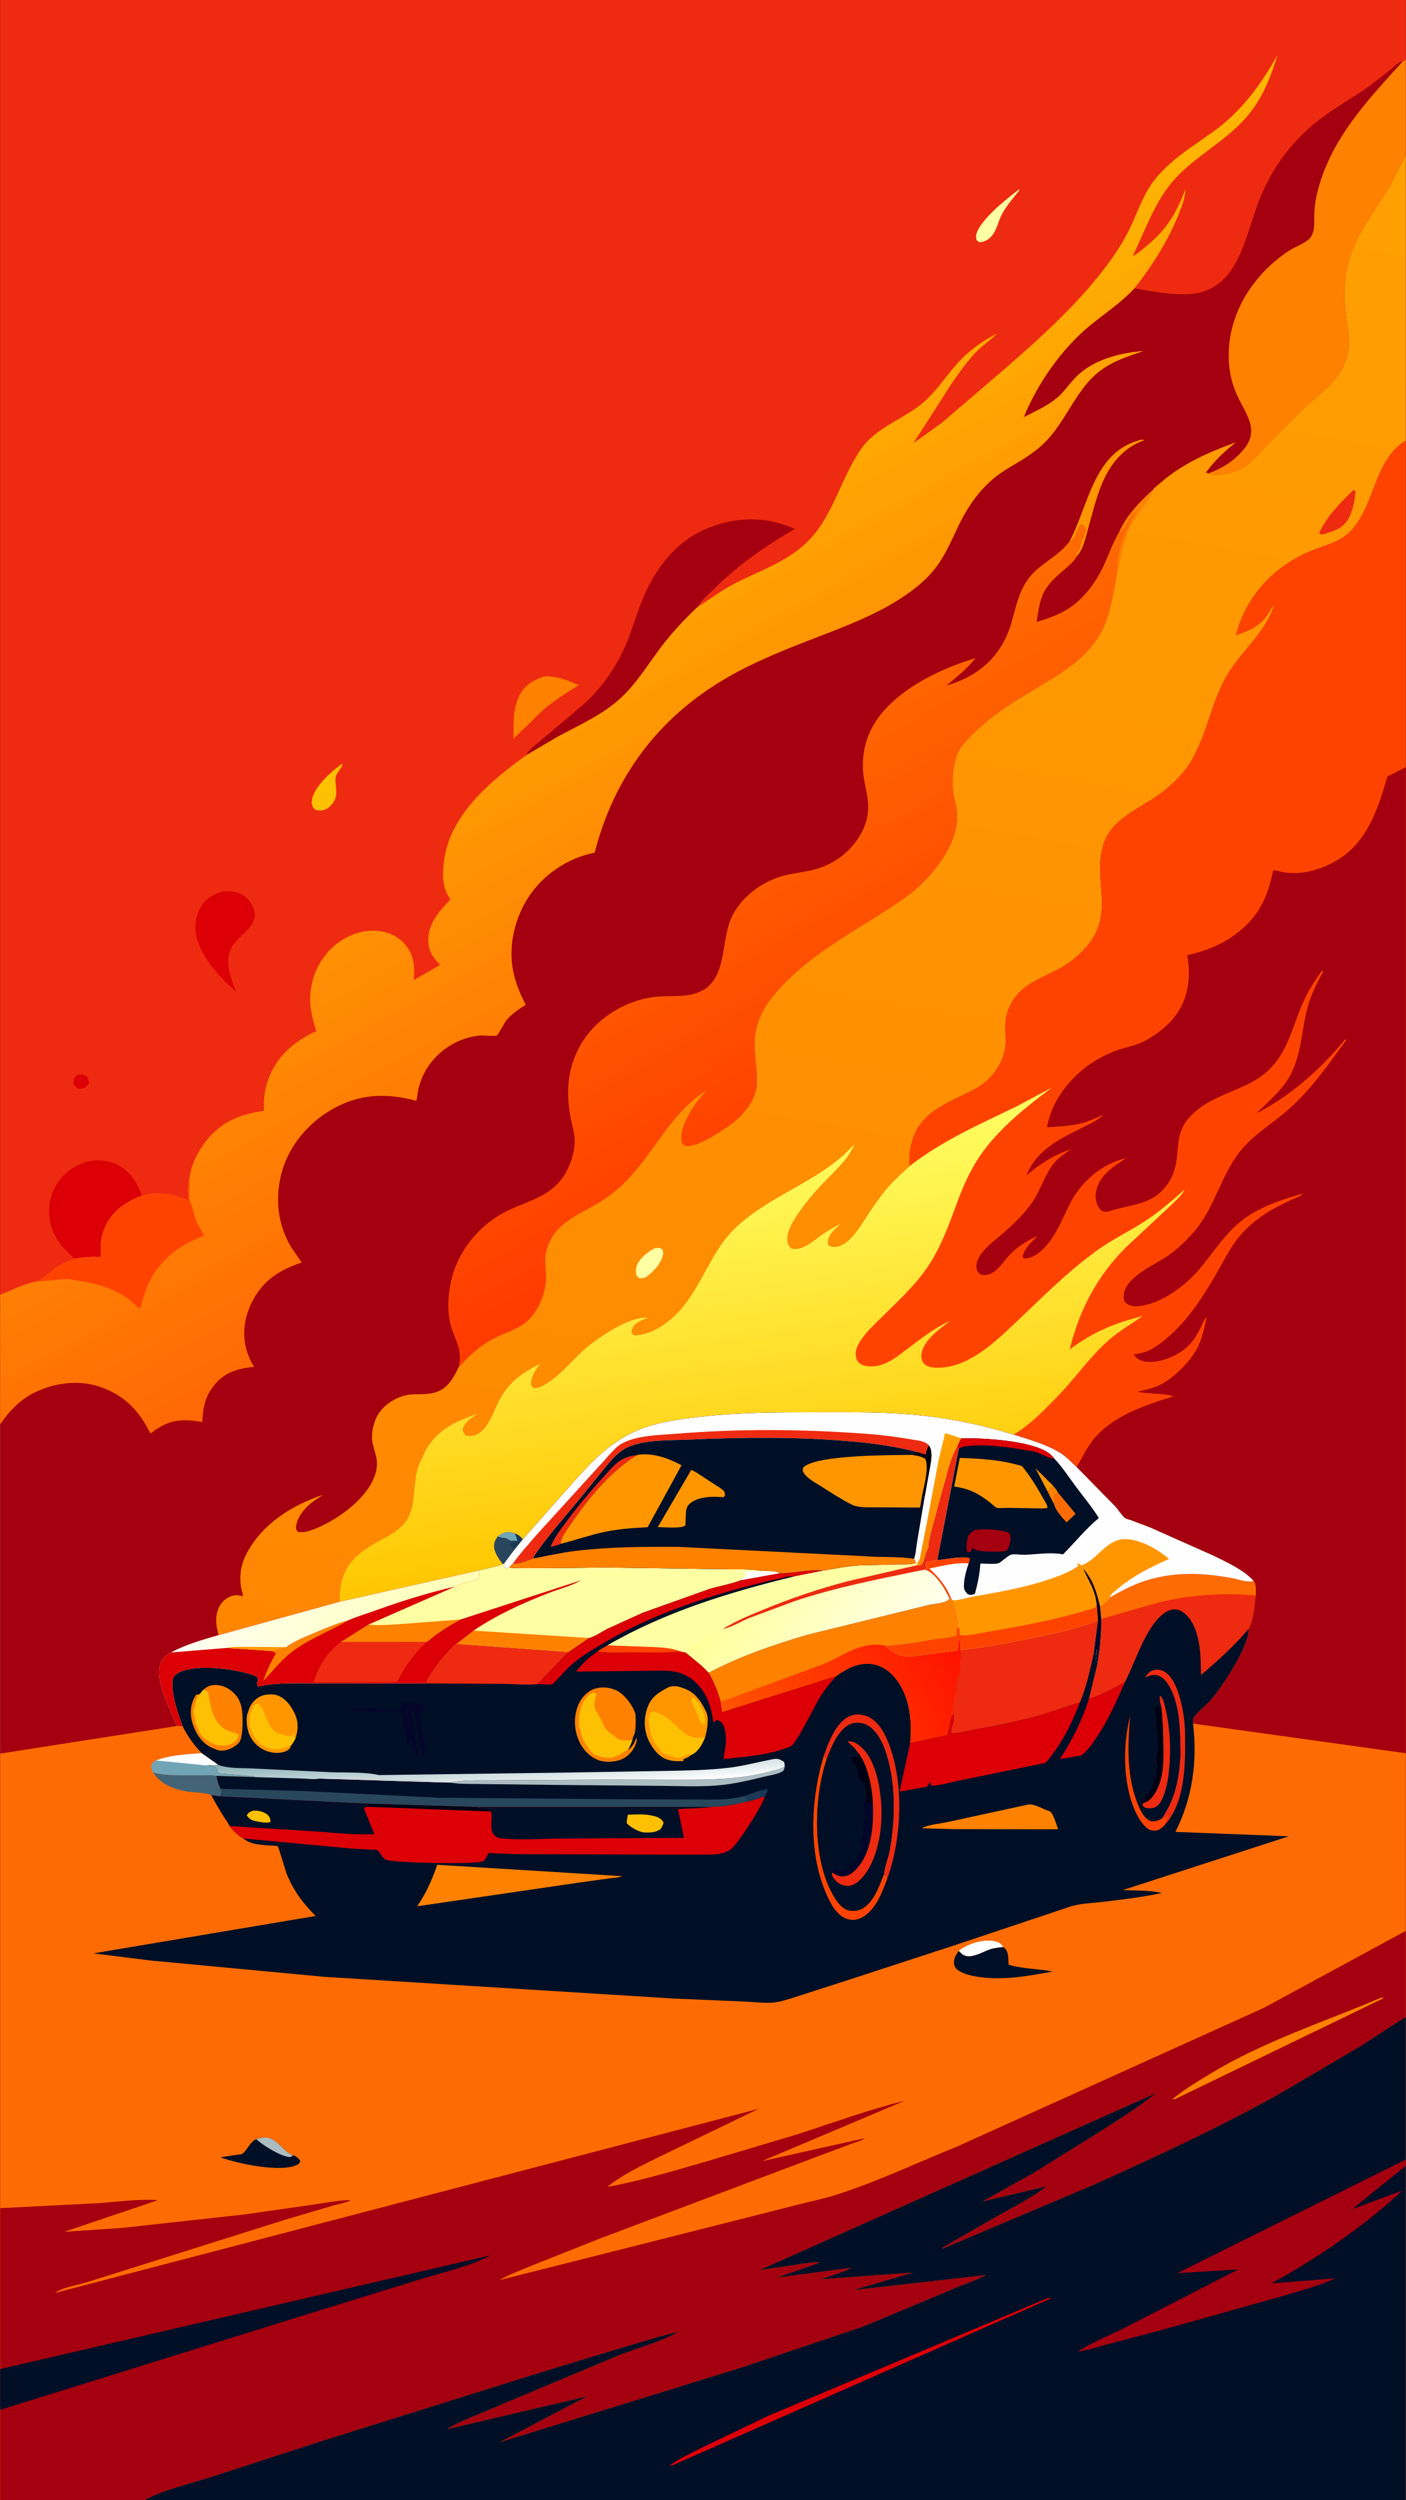 <svg version="1.1" xmlns="http://www.w3.org/2000/svg" style="display: block;" viewBox="0 0 1152 2048" width="1024" height="1820">
<rect x="0" y="0" width="1152" height="2048" fill="#333333" stroke="none"/>
<defs>
	<linearGradient id="Gradient1" gradientUnits="userSpaceOnUse" x1="736.283" y1="913.633" x2="565.256" y2="607.815">
		<stop class="stop0" offset="0" stop-opacity="1" stop-color="rgb(255,58,0)"/>
		<stop class="stop1" offset="1" stop-opacity="1" stop-color="rgb(255,108,1)"/>
	</linearGradient>
	<linearGradient id="Gradient2" gradientUnits="userSpaceOnUse" x1="565.535" y1="1403.99" x2="800.926" y2="69.261">
		<stop class="stop0" offset="0" stop-opacity="1" stop-color="rgb(255,134,1)"/>
		<stop class="stop1" offset="1" stop-opacity="1" stop-color="rgb(255,160,2)"/>
	</linearGradient>
	<linearGradient id="Gradient3" gradientUnits="userSpaceOnUse" x1="640.806" y1="1258.91" x2="593.352" y2="930.207">
		<stop class="stop0" offset="0" stop-opacity="1" stop-color="rgb(255,198,0)"/>
		<stop class="stop1" offset="1" stop-opacity="1" stop-color="rgb(255,255,99)"/>
	</linearGradient>
	<linearGradient id="Gradient4" gradientUnits="userSpaceOnUse" x1="668.367" y1="885.721" x2="407.139" y2="407.885">
		<stop class="stop0" offset="0" stop-opacity="1" stop-color="rgb(255,103,5)"/>
		<stop class="stop1" offset="1" stop-opacity="1" stop-color="rgb(255,183,2)"/>
	</linearGradient>
	<linearGradient id="Gradient5" gradientUnits="userSpaceOnUse" x1="405.736" y1="1431.56" x2="407.845" y2="1467.28">
		<stop class="stop0" offset="0" stop-opacity="1" stop-color="rgb(135,173,180)"/>
		<stop class="stop1" offset="1" stop-opacity="1" stop-color="rgb(255,255,255)"/>
	</linearGradient>
	<linearGradient id="Gradient6" gradientUnits="userSpaceOnUse" x1="780.923" y1="1350.39" x2="618.388" y2="1443.88">
		<stop class="stop0" offset="0" stop-opacity="1" stop-color="rgb(255,19,0)"/>
		<stop class="stop1" offset="1" stop-opacity="1" stop-color="rgb(255,83,0)"/>
	</linearGradient>
	<linearGradient id="Gradient7" gradientUnits="userSpaceOnUse" x1="603.588" y1="1286.41" x2="739.544" y2="1370.53">
		<stop class="stop0" offset="0" stop-opacity="1" stop-color="rgb(255,255,152)"/>
		<stop class="stop1" offset="1" stop-opacity="1" stop-color="rgb(255,255,239)"/>
	</linearGradient>
	<linearGradient id="Gradient8" gradientUnits="userSpaceOnUse" x1="372.421" y1="1350.27" x2="173.869" y2="1286.82">
		<stop class="stop0" offset="0" stop-opacity="1" stop-color="rgb(255,255,181)"/>
		<stop class="stop1" offset="1" stop-opacity="1" stop-color="rgb(255,255,240)"/>
	</linearGradient>
	<linearGradient id="Gradient9" gradientUnits="userSpaceOnUse" x1="784.729" y1="1227.49" x2="755.17" y2="1194.88">
		<stop class="stop0" offset="0" stop-opacity="1" stop-color="rgb(255,140,0)"/>
		<stop class="stop1" offset="1" stop-opacity="1" stop-color="rgb(255,164,0)"/>
	</linearGradient>
</defs>
<path transform="translate(0,0)" fill="rgb(165,0,15)" d="M -0 1060.54 L -0 -0 L 1152 0 L 1152 48.674 L 1152 127.15 L 1152 360.869 L 1152 628.467 L 1152 1436.18 L 1152 1581.64 L 1152 1651.96 L 1152 1768.95 L 1152 1774.11 L 1152 2048 L 117.899 2048 L -0 2048 L -0 1973.98 L 0 1940.56 L -0 1808.77 L -0 1436.43 L 0 1166.71 L -0 1060.54 z"/>
<path transform="translate(0,0)" fill="rgb(255,150,0)" d="M 876.292 443.629 C 891.856 414.728 895.935 371.343 932.742 360.831 C 934.624 360.293 935.962 359.784 937.804 360.58 C 922.848 365.687 912.33 376.906 905.417 390.896 C 898.997 403.888 895.828 418.278 891.864 432.144 C 889.849 439.194 887.711 449.913 882.661 455.218 L 881.48 454.742 C 882.757 452.231 885.508 448.581 885.721 445.812 C 885.821 444.523 886.564 443.502 886.755 442 C 888.277 440.342 889.393 435.821 889.812 433.562 C 889.994 432.585 887.572 431.141 886.553 429.68 L 885.021 430.113 L 881.936 436.954 C 880.426 440.111 879.647 442.455 876.292 443.629 z"/>
<path transform="translate(0,0)" fill="rgb(254,129,0)" d="M 1149.5 50.299 L 1152 48.674 L 1152 127.15 C 1146.92 136.087 1142.89 145.541 1137.59 154.375 C 1126.45 172.974 1112.86 189.34 1106.28 210.448 C 1100.85 227.851 1100.77 243.428 1103.25 261.304 C 1104.44 269.891 1106.37 279.7 1104.64 288.314 C 1103.02 296.389 1099.13 304.074 1093.99 310.474 C 1086.22 320.16 1075.57 327.178 1066.73 335.874 L 1037.77 364.909 C 1033.1 369.673 1028.9 375.084 1023.79 379.38 C 1019.71 382.814 1014.7 385.338 1009.57 386.792 C 1004.01 388.371 995.427 389.955 989.936 387.869 C 1001.31 383.596 1009.59 378.684 1017.77 369.724 C 1033.53 352.468 1020.67 339.534 1013.19 322.514 C 1009.48 314.064 1007.4 305 1006.94 295.787 C 1005.09 258.825 1025.8 225.541 1056.14 205.429 C 1061.46 201.903 1071.47 198.905 1074.59 193.412 C 1077.66 188.011 1076.81 181.786 1076.98 175.79 C 1077.14 170.172 1077.83 164.485 1079.12 159.015 C 1089.51 114.874 1119.97 82.769 1149.5 50.299 z"/>
<path transform="translate(0,0)" fill="url(#Gradient1)" d="M 944.81 401.188 C 940.532 411.974 931.214 420.314 926.291 430.927 C 923.036 437.944 920.612 445.733 918.861 453.282 C 917.9 457.427 917.422 462.349 915.816 466.253 C 912.909 481.642 910.644 499.69 904.175 513.897 C 897.519 528.515 885.514 540.155 872.394 549.099 C 847.568 566.021 820.926 578.006 799.072 599.349 C 794.056 604.249 788.638 609.33 785.3 615.568 C 783.312 619.285 782.406 624.028 781.623 628.135 C 780.386 634.625 780.269 643.103 781.222 649.658 C 782.029 655.218 783.875 660.701 784.197 666.322 C 785.736 693.172 760.939 721.893 740.334 736.216 C 707.434 759.085 672.047 775.804 643.437 804.778 C 632.034 816.326 622.264 828.597 619.168 844.937 C 616.377 859.671 620.552 872.13 620.267 886.5 C 619.976 901.095 608.35 914.507 596.821 922.459 C 589.556 927.47 571.177 939.667 562.439 938.698 C 560.462 938.479 559.941 937.472 558.732 936.078 C 556.517 927.416 562.37 916.566 566.641 909.233 C 570.083 903.323 574.94 897.944 579.334 892.719 C 548.464 911.81 535.05 946.841 509.454 970.811 C 503.167 976.698 496.189 981.909 488.731 986.216 C 471.225 996.325 452.379 1003.45 447.324 1025.69 C 445.782 1032.47 447.371 1040.08 447.285 1047 C 447.118 1060.47 439.621 1077.44 428.136 1085.08 C 422.107 1089.08 415.132 1091.47 408.543 1094.38 C 395.171 1100.3 385.365 1109.3 375.712 1120 C 379.131 1105.48 373.307 1099.27 369.505 1086.46 C 365.972 1074.57 367.007 1059 370.047 1047.14 C 376.148 1023.35 393.616 1002.49 415.701 991.811 C 435.433 982.27 454.571 979.49 465.147 957.448 C 468.638 950.172 471.327 941.131 470.81 932.939 C 470.368 925.955 467.857 918.842 466.81 911.884 C 463.822 892.03 465.383 874.251 475.413 856.348 C 487.768 834.295 512.604 819.043 537.449 816.5 C 547.732 815.448 559.354 816.849 569.222 813.923 C 598.011 805.386 589.053 769.839 600.745 748.728 C 609.603 732.733 626.198 721.076 643.819 716.871 C 652.034 714.911 660.535 714.223 668.658 711.842 C 680.587 708.345 690.412 702.249 698.537 692.782 C 707.697 682.108 712.577 669.866 711.074 655.673 C 710.265 648.037 707.928 640.559 707.289 632.917 C 706.181 619.686 708.582 606.901 715.009 595.219 C 730.743 566.615 769.319 547.919 799.298 539.164 C 792.388 547.777 783.985 554.598 775.489 561.579 C 802.645 553.742 821.101 536.917 828.957 509.524 C 832.295 497.887 834.555 486.097 841.368 475.831 C 850.172 462.567 865.896 456.885 875.752 444.325 L 876.292 443.629 C 879.647 442.455 880.426 440.111 881.936 436.954 L 885.021 430.113 L 886.553 429.68 C 887.572 431.141 889.994 432.585 889.812 433.562 C 889.393 435.821 888.277 440.342 886.755 442 C 886.564 443.502 885.821 444.523 885.721 445.812 C 885.508 448.581 882.757 452.231 881.48 454.742 L 882.661 455.218 C 880.108 459.765 876.294 462.986 872.421 466.352 C 866.144 471.805 859.638 477.153 855.658 484.628 C 851.704 492.055 850.725 501.271 849.421 509.514 C 858.038 506.784 866.701 503.938 874.467 499.214 C 887.88 491.056 898.376 476.504 904.806 462.414 C 908.712 453.856 911.854 444.722 916.646 436.614 L 917.207 435.674 C 922.674 422.766 934.446 410.381 944.81 401.188 z"/>
<path transform="translate(0,0)" fill="rgb(254,129,0)" d="M 944.81 401.188 C 940.532 411.974 931.214 420.314 926.291 430.927 C 923.036 437.944 920.612 445.733 918.861 453.282 C 917.9 457.427 917.422 462.349 915.816 466.253 C 915.694 461.997 915.586 458.222 916.758 454.078 L 917.005 453.25 C 917.723 450.734 918.408 444.907 919.51 443 C 919.968 442.207 920.449 442.047 920.687 441.073 C 921.613 437.275 923.565 434.284 924.818 430.667 C 926.244 426.55 929.49 423.382 930.75 419.25 C 924.639 423.121 923.334 433.166 917.207 435.674 C 922.674 422.766 934.446 410.381 944.81 401.188 z"/>
<path transform="translate(0,0)" fill="url(#Gradient2)" d="M 1152 127.15 L 1152 360.869 C 1126.66 376.517 1127.21 409.797 1109.71 431.722 C 1099.62 444.354 1087.6 445.648 1073.64 451.535 C 1044.89 463.658 1022.49 486.811 1013.77 516.851 L 1012.85 520.122 C 1023.16 516.65 1032.16 513.208 1038.49 503.684 C 1040.25 501.038 1041.64 497.685 1044.09 495.64 C 1036.77 519.074 1016.19 533.903 1004.42 554.975 C 990.408 580.051 987.333 612.947 967.935 634.5 C 961.95 641.15 955.317 647.095 947.94 652.151 C 933.234 662.229 912.648 670.751 905.44 688.304 C 893.19 718.137 915.32 746.615 890.321 775.5 C 883.926 782.89 875.652 789.534 867 794.046 C 849.244 803.306 831.964 808.412 825.385 829.561 C 822.579 838.582 824.403 846.481 823.922 855.5 C 823.15 869.996 812.48 884.65 799.937 891.516 C 779.304 902.809 755.343 908.779 747.617 934.037 C 745.531 940.857 744.605 948.13 745.302 955.224 C 738.12 961.782 730.827 968.236 724.739 975.855 C 719.494 982.42 714.784 989.23 710.216 996.278 C 704.878 1004.51 697.999 1016.15 688.803 1020.31 C 686.604 1021.31 683.872 1021.24 681.5 1021.24 L 678.912 1020.03 C 678.092 1017.19 678.298 1015.18 679.789 1012.52 C 681.958 1008.65 685.94 1005.24 689.099 1002.15 C 683.68 1004.87 678.606 1007.78 673.614 1011.23 C 666.065 1016.44 658.154 1024.68 648.291 1022.68 C 646.024 1020.03 644.882 1017.97 645.06 1014.36 C 645.357 1008.31 648.929 1002.23 652.064 997.228 C 658.646 986.724 666.832 977.305 675.345 968.337 C 684.676 958.508 695.401 949.689 700.345 936.68 C 675.778 965.221 636.139 976.802 607.709 1001.03 C 600.833 1006.9 594.664 1013.63 589.675 1021.16 C 574.516 1044.06 565.801 1071.69 541.109 1086.69 C 535.463 1090.12 528.887 1093.05 522.215 1093.56 L 519.263 1093.67 L 517.447 1091.5 C 517.741 1088.42 518.905 1086.24 521.315 1084.33 C 524.343 1081.93 528.198 1080.61 531.835 1079.46 C 517.625 1077.35 495.937 1092.04 484.409 1100.62 C 471.26 1110.4 461.846 1124.4 447.892 1133.1 C 444.32 1135.33 441.206 1137.17 437 1136.86 C 435.314 1134.77 435.003 1134.79 435.279 1132.02 C 435.875 1126.04 439.591 1121.37 443.043 1116.71 C 433.017 1121.69 422.948 1127.66 415.842 1136.52 C 412.79 1140.33 410.016 1144.61 407.883 1149 C 402.926 1159.18 396.922 1179.14 381.5 1175.68 C 379.857 1173.63 379.554 1173.08 379.096 1170.5 C 381.469 1164.2 386.788 1161.17 392.214 1157.64 C 374.196 1163.55 357.253 1171.16 348.02 1189 L 345.47 1194.91 C 336.384 1209.87 342.316 1229.85 333.29 1244.7 C 328.966 1251.82 320.192 1257.04 313.007 1260.79 C 290.056 1272.78 277.332 1284.63 278.188 1312.08 L 179.055 1339.43 C 177.165 1332.91 176.127 1326.44 178.071 1319.78 C 179.462 1315.01 182.627 1310.78 187.074 1308.46 C 190.905 1306.45 194.406 1306.18 198.41 1307.5 L 199.069 1306.5 L 198.901 1306.01 C 195.395 1295.51 196.396 1283.61 201.382 1273.72 C 214.012 1248.69 238.875 1232.97 264.652 1224.41 L 257.213 1229.43 C 250.717 1234.04 243.89 1241.52 242.593 1249.68 C 242.16 1252.4 242.385 1252.65 244 1254.84 C 247.641 1255.29 250.566 1254.91 254.059 1253.76 C 274.972 1246.88 307.198 1224.3 308.777 1200.48 C 309.193 1194.19 306.655 1188.63 305.337 1182.62 C 303.734 1175.32 305.519 1166.46 308.98 1159.92 C 313.972 1150.47 325.884 1143.12 336.5 1142.3 C 343.461 1141.76 350.326 1142.67 357.082 1140.43 C 367.108 1137.1 371.321 1128.79 375.712 1120 C 385.365 1109.3 395.171 1100.3 408.543 1094.38 C 415.132 1091.47 422.107 1089.08 428.136 1085.08 C 439.621 1077.44 447.118 1060.47 447.285 1047 C 447.371 1040.08 445.782 1032.47 447.324 1025.69 C 452.379 1003.45 471.225 996.325 488.731 986.216 C 496.189 981.909 503.167 976.698 509.454 970.811 C 535.05 946.841 548.464 911.81 579.334 892.719 C 574.94 897.944 570.083 903.323 566.641 909.233 C 562.37 916.566 556.517 927.416 558.732 936.078 C 559.941 937.472 560.462 938.479 562.439 938.698 C 571.177 939.667 589.556 927.47 596.821 922.459 C 608.35 914.507 619.976 901.095 620.267 886.5 C 620.552 872.13 616.377 859.671 619.168 844.937 C 622.264 828.597 632.034 816.326 643.437 804.778 C 672.047 775.804 707.434 759.085 740.334 736.216 C 760.939 721.893 785.736 693.172 784.197 666.322 C 783.875 660.701 782.029 655.218 781.222 649.658 C 780.269 643.103 780.386 634.625 781.623 628.135 C 782.406 624.028 783.312 619.285 785.3 615.568 C 788.638 609.33 794.056 604.249 799.072 599.349 C 820.926 578.006 847.568 566.021 872.394 549.099 C 885.514 540.155 897.519 528.515 904.175 513.897 C 910.644 499.69 912.909 481.642 915.816 466.253 C 917.422 462.349 917.9 457.427 918.861 453.282 C 920.612 445.733 923.036 437.944 926.291 430.927 C 931.214 420.314 940.532 411.974 944.81 401.188 C 945.478 399.773 949.174 397.033 950.476 395.88 C 968.325 380.079 990.653 370.276 1012.81 362.272 C 1003.75 369.338 995.043 377.616 988.254 386.934 L 989.936 387.869 C 995.427 389.955 1004.01 388.371 1009.57 386.792 C 1014.7 385.338 1019.71 382.814 1023.79 379.38 C 1028.9 375.084 1033.1 369.673 1037.77 364.909 L 1066.73 335.874 C 1075.57 327.178 1086.22 320.16 1093.99 310.474 C 1099.13 304.074 1103.02 296.389 1104.64 288.314 C 1106.37 279.7 1104.44 269.891 1103.25 261.304 C 1100.77 243.428 1100.85 227.851 1106.28 210.448 C 1112.86 189.34 1126.45 172.974 1137.59 154.375 C 1142.89 145.541 1146.92 136.087 1152 127.15 z"/>
<path transform="translate(0,0)" fill="rgb(254,254,162)" d="M 536.372 1022.5 C 539.515 1022.04 540.096 1021.62 542.833 1023.5 C 543.239 1024.98 543.543 1026.47 543.218 1027.99 C 541.688 1035.18 534.556 1042.75 528.5 1046.54 C 526.867 1047.08 525.202 1047.05 523.5 1047.11 L 521.174 1044 C 520.991 1041.96 520.838 1039.74 521.439 1037.75 C 523.465 1031.04 530.426 1025.61 536.372 1022.5 z"/>
<path transform="translate(0,0)" fill="rgb(238,42,16)" d="M 1108.86 401.5 C 1110.08 401.542 1109.97 401.73 1110.83 402.5 C 1110.11 409.536 1108.71 417.957 1105.35 424.256 C 1100.57 433.197 1092.56 435.112 1083.5 437.892 L 1080.88 436.959 C 1087.23 422.821 1098.02 412.224 1108.86 401.5 z"/>
<path transform="translate(0,0)" fill="rgb(254,67,0)" d="M 745.302 955.224 C 744.605 948.13 745.531 940.857 747.617 934.037 C 755.343 908.779 779.304 902.809 799.937 891.516 C 812.48 884.65 823.15 869.996 823.922 855.5 C 824.403 846.481 822.579 838.582 825.385 829.561 C 831.964 808.412 849.244 803.306 867 794.046 C 875.652 789.534 883.926 782.89 890.321 775.5 C 915.32 746.615 893.19 718.137 905.44 688.304 C 912.648 670.751 933.234 662.229 947.94 652.151 C 955.317 647.095 961.95 641.15 967.935 634.5 C 987.333 612.947 990.408 580.051 1004.42 554.975 C 1016.19 533.903 1036.77 519.074 1044.09 495.64 C 1041.64 497.685 1040.25 501.038 1038.49 503.684 C 1032.16 513.208 1023.16 516.65 1012.85 520.122 L 1013.77 516.851 C 1022.49 486.811 1044.89 463.658 1073.64 451.535 C 1087.6 445.648 1099.62 444.354 1109.71 431.722 C 1127.21 409.797 1126.66 376.517 1152 360.869 L 1152 628.467 L 1152 1436.18 L 977.643 1411.89 C 977.566 1410.7 977.525 1407.99 978.147 1407.02 C 981.179 1402.26 988.069 1397.31 991.993 1392.73 C 1002.33 1380.67 1022.95 1349.54 1023.34 1334.09 C 1027.43 1326.27 1027.92 1315.66 1029.03 1307.02 C 1028.96 1302.66 1029.66 1298.69 1027.25 1294.98 C 1019.28 1286.05 1004.87 1279.46 994.215 1274.25 L 942.333 1251.18 L 927.402 1245.51 C 925.982 1244.98 922.854 1244.28 921.735 1243.4 C 919.021 1241.26 916.318 1236.58 913.784 1233.92 L 882.181 1201.7 C 878.191 1197.98 874.005 1193.57 869.458 1190.58 C 858.872 1183.6 842.736 1179.02 830.521 1175.16 C 805.514 1167.46 781.693 1162.46 755.67 1159.59 C 727.322 1156.47 698.533 1156.85 670.049 1156.87 C 637.5 1156.89 604.868 1156.9 572.5 1160.72 C 553.043 1163.02 532.879 1165.74 515.297 1174.99 C 495.051 1185.64 482.214 1200.27 467.143 1217.07 L 428.32 1260.97 L 421.52 1269.34 L 412.867 1280.97 L 411.764 1281.19 C 405.512 1283.78 398.81 1284.7 392.297 1286.4 L 278.188 1312.08 C 277.332 1284.63 290.056 1272.78 313.007 1260.79 C 320.192 1257.04 328.966 1251.82 333.29 1244.7 C 342.316 1229.85 336.384 1209.87 345.47 1194.91 L 348.02 1189 C 357.253 1171.16 374.196 1163.55 392.214 1157.64 C 386.788 1161.17 381.469 1164.2 379.096 1170.5 C 379.554 1173.08 379.857 1173.63 381.5 1175.68 C 396.922 1179.14 402.926 1159.18 407.883 1149 C 410.016 1144.61 412.79 1140.33 415.842 1136.52 C 422.948 1127.66 433.017 1121.69 443.043 1116.71 C 439.591 1121.37 435.875 1126.04 435.279 1132.02 C 435.003 1134.79 435.314 1134.77 437 1136.86 C 441.206 1137.17 444.32 1135.33 447.892 1133.1 C 461.846 1124.4 471.26 1110.4 484.409 1100.62 C 495.937 1092.04 517.625 1077.35 531.835 1079.46 C 528.198 1080.61 524.343 1081.93 521.315 1084.33 C 518.905 1086.24 517.741 1088.42 517.447 1091.5 L 519.263 1093.67 L 522.215 1093.56 C 528.887 1093.05 535.463 1090.12 541.109 1086.69 C 565.801 1071.69 574.516 1044.06 589.675 1021.16 C 594.664 1013.63 600.833 1006.9 607.709 1001.03 C 636.139 976.802 675.778 965.221 700.345 936.68 C 695.401 949.689 684.676 958.508 675.345 968.337 C 666.832 977.305 658.646 986.724 652.064 997.228 C 648.929 1002.23 645.357 1008.31 645.06 1014.36 C 644.882 1017.97 646.024 1020.03 648.291 1022.68 C 658.154 1024.68 666.065 1016.44 673.614 1011.23 C 678.606 1007.78 683.68 1004.87 689.099 1002.15 C 685.94 1005.24 681.958 1008.65 679.789 1012.52 C 678.298 1015.18 678.092 1017.19 678.912 1020.03 L 681.5 1021.24 C 683.872 1021.24 686.604 1021.31 688.803 1020.31 C 697.999 1016.15 704.878 1004.51 710.216 996.278 C 714.784 989.23 719.494 982.42 724.739 975.855 C 730.827 968.236 738.12 961.782 745.302 955.224 z"/>
<path transform="translate(0,0)" fill="url(#Gradient3)" d="M 745.302 955.224 C 772.14 934.173 803.566 920.654 834.056 905.753 L 861.791 890.92 C 840.801 906.787 818.212 924.581 803.229 946.454 C 794.641 958.991 788.834 972.542 783.618 986.74 C 776.956 1004.88 770.554 1022.55 759.506 1038.61 C 749.517 1053.14 736.543 1065.07 724.067 1077.4 C 717.483 1083.91 710.353 1090.26 705.213 1098.01 C 702.586 1101.96 700.427 1106.47 701.322 1111.38 C 701.775 1113.85 702.845 1115.78 704.96 1117.17 C 709.086 1119.88 715.856 1119.61 720.467 1118.47 C 729.029 1116.36 735.837 1110.61 742.777 1105.47 C 754.116 1097.07 765.622 1087.53 778.665 1081.94 C 770.198 1088.3 756.782 1097.74 755.066 1108.89 C 754.647 1111.61 755.102 1114.58 756.871 1116.72 C 759.177 1119.5 763.165 1120.17 766.583 1120.31 C 791.325 1121.32 812.648 1101.82 829.475 1085.96 C 852.395 1064.35 873.336 1042.78 899.036 1024.23 C 911.007 1015.59 924.088 1009.27 936.505 1001.42 C 948.718 993.701 959.928 983.984 970.72 974.425 C 968.385 979.728 960.563 986.024 956.382 990.247 L 922.877 1021.46 C 899.12 1045 884.343 1073.11 876.525 1105.37 C 895.162 1091.34 913.866 1083.56 936.391 1078.02 C 926.81 1084.68 916.966 1090.29 908.141 1098.08 C 893.39 1111.1 881.896 1127.71 868.343 1141.97 C 856.721 1153.91 844.917 1166.54 830.521 1175.16 C 805.514 1167.46 781.693 1162.46 755.67 1159.59 C 727.322 1156.47 698.533 1156.85 670.049 1156.87 C 637.5 1156.89 604.868 1156.9 572.5 1160.72 C 553.043 1163.02 532.879 1165.74 515.297 1174.99 C 495.051 1185.64 482.214 1200.27 467.143 1217.07 L 428.32 1260.97 L 421.52 1269.34 L 412.867 1280.97 L 411.764 1281.19 C 405.512 1283.78 398.81 1284.7 392.297 1286.4 L 278.188 1312.08 C 277.332 1284.63 290.056 1272.78 313.007 1260.79 C 320.192 1257.04 328.966 1251.82 333.29 1244.7 C 342.316 1229.85 336.384 1209.87 345.47 1194.91 L 348.02 1189 C 357.253 1171.16 374.196 1163.55 392.214 1157.64 C 386.788 1161.17 381.469 1164.2 379.096 1170.5 C 379.554 1173.08 379.857 1173.63 381.5 1175.68 C 396.922 1179.14 402.926 1159.18 407.883 1149 C 410.016 1144.61 412.79 1140.33 415.842 1136.52 C 422.948 1127.66 433.017 1121.69 443.043 1116.71 C 439.591 1121.37 435.875 1126.04 435.279 1132.02 C 435.003 1134.79 435.314 1134.77 437 1136.86 C 441.206 1137.17 444.32 1135.33 447.892 1133.1 C 461.846 1124.4 471.26 1110.4 484.409 1100.62 C 495.937 1092.04 517.625 1077.35 531.835 1079.46 C 528.198 1080.61 524.343 1081.93 521.315 1084.33 C 518.905 1086.24 517.741 1088.42 517.447 1091.5 L 519.263 1093.67 L 522.215 1093.56 C 528.887 1093.05 535.463 1090.12 541.109 1086.69 C 565.801 1071.69 574.516 1044.06 589.675 1021.16 C 594.664 1013.63 600.833 1006.9 607.709 1001.03 C 636.139 976.802 675.778 965.221 700.345 936.68 C 695.401 949.689 684.676 958.508 675.345 968.337 C 666.832 977.305 658.646 986.724 652.064 997.228 C 648.929 1002.23 645.357 1008.31 645.06 1014.36 C 644.882 1017.97 646.024 1020.03 648.291 1022.68 C 658.154 1024.68 666.065 1016.44 673.614 1011.23 C 678.606 1007.78 683.68 1004.87 689.099 1002.15 C 685.94 1005.24 681.958 1008.65 679.789 1012.52 C 678.298 1015.18 678.092 1017.19 678.912 1020.03 L 681.5 1021.24 C 683.872 1021.24 686.604 1021.31 688.803 1020.31 C 697.999 1016.15 704.878 1004.51 710.216 996.278 C 714.784 989.23 719.494 982.42 724.739 975.855 C 730.827 968.236 738.12 961.782 745.302 955.224 z"/>
<path transform="translate(0,0)" fill="rgb(40,71,93)" d="M 407.808 1258.57 C 409.193 1257.44 410.985 1256.44 412.639 1255.75 C 415.75 1254.43 418.796 1254.95 421.84 1256.13 C 424.899 1257.27 426.288 1258.57 428.32 1260.97 L 421.52 1269.34 L 412.867 1280.97 L 411.764 1281.19 C 408.999 1277.44 405.319 1272.34 404.848 1267.61 C 404.468 1263.8 405.6 1261.53 407.808 1258.57 z"/>
<path transform="translate(0,0)" fill="rgb(25,57,86)" d="M 421.84 1256.13 C 424.899 1257.27 426.288 1258.57 428.32 1260.97 L 421.52 1269.34 C 420.122 1268.47 419.127 1267.69 417.987 1266.5 L 418.221 1263.5 C 420.363 1263.52 421.672 1263.45 423.503 1262.26 L 423.922 1261.97 L 421.84 1256.13 z"/>
<path transform="translate(0,0)" fill="rgb(113,164,181)" d="M 407.808 1258.57 C 409.193 1257.44 410.985 1256.44 412.639 1255.75 C 415.75 1254.43 418.796 1254.95 421.84 1256.13 L 423.922 1261.97 C 421.961 1262.11 419.966 1261.97 418 1261.92 C 416.259 1260.74 414.894 1259.75 412.731 1259.67 C 410.878 1259.61 409.537 1259.21 407.808 1258.57 z"/>
<path transform="translate(0,0)" fill="rgb(165,0,15)" d="M 882.181 1201.7 C 886.656 1194.41 890.212 1186.46 895.51 1179.71 C 910.928 1160.05 938.803 1150.71 961.775 1143.76 C 952.832 1141.08 941.623 1142 932.072 1140.01 C 940.586 1138.12 948.165 1136.46 955.556 1131.54 C 965.808 1124.72 976.993 1113.24 982.142 1102.06 C 985.587 1094.59 987.152 1086.54 988.788 1078.53 C 986.437 1081.02 985.1 1084.96 983.559 1088.01 C 979.303 1096.43 975.315 1102.37 967.262 1107.54 C 959.262 1112.67 946.723 1117.32 937.086 1115.01 C 933.687 1114.2 930.892 1112.52 929.029 1109.5 L 933.498 1108.64 C 942.074 1107.2 949.013 1102.16 955.531 1096.7 C 973.184 1081.92 986.233 1061.75 997.523 1041.93 C 1002.82 1032.62 1007.6 1022.91 1014.24 1014.46 C 1020.97 1005.87 1029.33 998.935 1038.53 993.144 C 1044.91 989.133 1051.8 985.916 1058.59 982.671 C 1061.3 981.372 1065.87 980.061 1067.6 977.607 C 1051.19 982.411 1033.8 987.95 1019.84 998.114 C 1004.17 1009.52 995.167 1025.03 982.883 1039.5 C 971.901 1052.43 954.66 1065.63 937.644 1069.19 C 933.551 1070.05 927.654 1070.86 923.997 1068.31 C 922.209 1067.06 921.165 1066.27 920.864 1064 C 918.586 1046.84 947.169 1035.98 958.365 1027.75 C 966.1 1022.06 973.485 1014.82 979.642 1007.46 C 996.324 987.517 1000.91 960.583 1018.27 940.625 C 1029.28 927.956 1044.31 919.154 1056.76 907.974 C 1074.88 891.708 1088.87 871.566 1103.13 852 L 1102.5 851.079 C 1082.1 875.769 1058.06 897.469 1029.43 911.988 C 1037.43 904.262 1047.09 895.941 1053.51 886.879 C 1066.7 868.274 1065.84 846.071 1071.51 825.064 C 1074.3 814.738 1079.02 805.307 1084.2 796 L 1083.5 794.823 C 1077.45 803.098 1071.88 811.797 1067.72 821.196 C 1059.48 839.824 1055.59 860.275 1040.81 875.387 C 1021.8 894.826 989.236 895.292 972.043 918.436 C 964.302 928.854 965.77 940.79 963.693 952.823 C 962.14 961.829 958.26 969.37 951.745 975.792 C 941.825 985.572 928.604 986.907 915.75 990.162 C 912.831 990.901 907.937 992.906 905.017 992.626 C 903.063 992.438 901.159 990.356 900.128 988.769 C 897.571 984.832 897.319 979.492 898.358 975.009 C 901.283 962.384 912.971 955.059 923.117 948.64 C 903.466 952.753 885.842 967.994 876.884 985.667 C 870.512 998.24 865.237 1012.59 855.117 1022.71 C 850.709 1027.12 845.448 1030.84 839 1030.88 L 837.937 1029.5 C 839.624 1021.98 844.998 1017.86 849.985 1012.48 C 841.422 1016.39 833.088 1021.48 826.706 1028.5 C 823.033 1032.54 820.036 1037.19 815.861 1040.78 C 813.404 1042.89 809.223 1044.84 805.909 1044.4 C 802.707 1043.97 802.311 1043.06 800.5 1040.63 C 800.046 1038.64 799.864 1036.9 800.273 1034.87 C 802.306 1024.81 815.871 1015.54 823.09 1009.17 C 831.741 1001.53 840.285 993.345 846.627 983.632 C 853.055 973.786 856.255 961.901 863.739 952.756 C 867.552 948.097 872.748 944.716 877.704 941.395 C 863.047 946.239 852.996 952.97 841.139 962.607 C 850.104 940.847 869.008 932.765 888.617 922.841 C 893.725 920.257 899.93 917.386 904.002 913.313 C 898.346 915.489 892.325 918.526 886.475 920.011 C 877.211 922.363 867.416 922.874 857.91 923.357 C 860.334 910.374 866.063 898.969 874.5 888.834 C 885.044 876.169 897.086 867.792 912.239 861.466 C 918.289 858.94 924.81 857.81 930.999 855.633 C 943.79 851.134 957.404 840.867 964.999 829.467 C 974.221 815.624 975.864 798.495 972.812 782.444 C 985.398 779.714 998.193 775.034 1008.9 767.802 C 1029.61 753.82 1038.51 737.337 1043.17 713.175 C 1045.36 712.51 1049.94 714.279 1052.38 714.62 C 1066.8 716.636 1081.24 712.725 1093.79 705.732 C 1119.96 691.15 1129.17 663.06 1136.84 636.091 L 1152 628.467 L 1152 1436.18 L 977.643 1411.89 C 977.566 1410.7 977.525 1407.99 978.147 1407.02 C 981.179 1402.26 988.069 1397.31 991.993 1392.73 C 1002.33 1380.67 1022.95 1349.54 1023.34 1334.09 C 1027.43 1326.27 1027.92 1315.66 1029.03 1307.02 C 1028.96 1302.66 1029.66 1298.69 1027.25 1294.98 C 1019.28 1286.05 1004.87 1279.46 994.215 1274.25 L 942.333 1251.18 L 927.402 1245.51 C 925.982 1244.98 922.854 1244.28 921.735 1243.4 C 919.021 1241.26 916.318 1236.58 913.784 1233.92 L 882.181 1201.7 z"/>
<path transform="translate(0,0)" fill="rgb(238,42,16)" d="M -0 1060.54 L -0 -0 L 1152 0 L 1152 48.674 L 1149.5 50.299 C 1145.88 50.516 1142.54 54.461 1139.85 56.73 L 1123.22 69.722 C 1108.97 79.932 1093.41 88.338 1079.63 99.185 C 1072.36 104.914 1065.76 111.297 1059.62 118.229 C 1047.78 131.59 1039.17 146.073 1032.42 162.548 C 1020.02 192.82 1015.77 238.405 974.374 240.888 C 959.568 241.777 944.197 238.68 929.62 236.147 C 918.295 248.268 905.653 256.349 892.994 266.741 C 869.909 285.692 850.152 314.139 838.857 341.696 C 848.02 337.03 858.172 332.583 866.078 325.965 C 871.94 321.058 876.164 314.471 881.481 309.024 C 895.531 294.63 917.524 289.05 936.961 287.526 C 923.346 292.219 910.867 295.961 899.5 305.284 C 881.839 319.77 873.775 343.57 858.163 360.273 C 848.449 370.666 837.735 376.534 825.758 383.691 C 807.092 394.845 795.002 410.919 785.638 430.126 C 778.572 444.62 772.801 459.303 761.499 471.153 C 738.088 495.7 700.998 509.844 669.99 521.751 C 644.521 531.532 619.365 541.403 595.655 555.076 C 539.796 587.286 503.096 636.283 487.16 698.429 C 465.626 702.681 445.696 715.772 433.445 734.1 C 421.81 751.507 416.241 774.426 420.314 795.11 C 422.319 805.292 425.983 813.824 430.637 823 C 424.853 826.744 419.229 830.473 414.795 835.844 C 413.119 837.875 408.343 847.401 406.915 848.238 C 405.568 849.027 395.6 847.955 393.157 848.199 C 368.602 850.652 347.723 868.713 342.528 892.892 L 341.128 901.687 C 316.144 895.094 294.32 895.709 271.424 908.992 C 251.899 920.319 236.193 939.149 230.474 961.205 C 225.112 981.883 227.436 1003.15 238.406 1021.56 L 247.087 1034.15 C 229.009 1040.23 215.452 1048.56 206.472 1066.25 C 199.879 1079.25 197.827 1093.9 202.496 1107.88 C 203.826 1111.86 205.796 1116 207.975 1119.59 C 194.51 1121.07 184.039 1123.82 175.16 1134.94 C 167.902 1144.04 165.983 1153.47 165.694 1164.82 C 150.648 1162.26 139.861 1162.33 126.825 1171.53 L 123.158 1174.2 C 113.807 1155.39 102.029 1142.9 81.8 1135.96 C 64.319 1129.97 44.383 1132.62 28.056 1140.71 C 16.224 1146.57 7.292 1155.87 0 1166.71 L -0 1060.54 z"/>
<path transform="translate(0,0)" fill="rgb(220,0,6)" d="M 63.002 880.5 C 66.534 879.861 67.165 879.84 70.5 881.124 C 72.335 883.741 72.526 884.311 72.776 887.5 L 69.5 890.992 C 67.985 891.801 66.181 891.809 64.5 891.991 C 62.148 890.789 61.195 889.832 59.958 887.5 C 59.964 883.608 60.566 883.305 63.002 880.5 z"/>
<path transform="translate(0,0)" fill="rgb(254,254,162)" d="M 834.446 155.5 L 835.601 155.551 C 830.527 161.741 824.839 168.354 821.045 175.41 C 818.103 180.883 816.791 188.416 812.764 193.096 C 809.773 196.572 807.025 198.028 802.5 198.469 L 800.262 196.794 C 800.005 195.725 799.765 194.606 799.806 193.5 C 799.922 190.329 802.302 186.511 804.095 184 C 812.086 172.81 823.826 164.076 834.446 155.5 z"/>
<path transform="translate(0,0)" fill="rgb(254,192,3)" d="M 280.485 625.5 C 280.985 628.089 275.403 633.438 274.95 636.619 C 274.183 642.008 276.411 647.496 274.981 652.998 C 274.043 656.607 271.221 660.361 268.013 662.283 C 264.774 664.222 262.076 664.211 258.5 663.39 C 257.834 662.907 257.05 662.41 256.609 661.684 C 255.041 659.104 255.186 656.866 255.75 654.063 C 257.738 644.184 272.28 630.841 280.485 625.5 z"/>
<path transform="translate(0,0)" fill="rgb(254,129,0)" d="M 445.453 554.151 C 456.111 553.472 464.644 557.106 474.201 561.25 C 460.649 569.635 446.909 578.199 436.232 590.184 L 420.708 605.078 C 420.759 592.814 419.872 581.656 425.297 570.278 C 429.56 561.34 436.529 557.327 445.453 554.151 z"/>
<path transform="translate(0,0)" fill="rgb(220,0,6)" d="M 182.406 730.215 C 187.555 729.979 192.409 729.974 197.146 732.286 C 202.342 734.824 206.057 739.328 207.895 744.773 C 212.721 759.072 194.619 765.471 189.252 776.857 C 183.6 788.85 189.129 801.046 193.338 812.491 C 180.441 800.74 166.463 786.344 161.385 769.222 C 158.783 760.446 159.772 751.463 164.168 743.461 C 168.209 736.107 174.628 732.434 182.406 730.215 z"/>
<path transform="translate(0,0)" fill="rgb(220,0,6)" d="M 60.919 1031.05 C 53.817 1024.38 47.383 1018.34 43.526 1009.17 C 39.087 998.614 38.92 986.039 43.462 975.5 C 48.068 964.813 56.596 957.069 67.363 952.861 C 76.276 949.378 86.664 949.831 95.326 953.802 C 106.293 958.829 112.185 968.444 116.216 979.331 C 103.111 984.444 91.517 992.159 85.764 1005.51 C 82.593 1012.86 81.922 1019.63 82.592 1027.54 C 82.666 1028.41 82.367 1028.99 81.927 1029.71 C 74.493 1029.22 68.261 1029.88 60.919 1031.05 z"/>
<path transform="translate(0,0)" fill="rgb(165,0,15)" d="M 431.343 618.483 C 432.651 614.278 439.18 609.886 442.5 607.015 L 477.317 577.725 C 482.756 572.961 487.617 567.792 492.175 562.179 C 500.891 551.446 507.993 539.644 513.296 526.862 C 518.72 513.787 522.4 500.061 528.101 487.097 C 538.75 462.886 555.917 441.856 581.253 432.121 C 604.761 423.089 628.073 422.997 651.271 433.254 C 627.328 447.122 604.806 462.785 585.098 482.326 C 580.473 486.912 575.15 491.554 571.463 496.936 L 570.982 497.655 C 560.293 507.91 550.581 518.187 541.637 530.048 C 531.468 543.534 522.325 558.545 510.146 570.329 C 495.061 584.925 475.767 593.299 457.543 603.103 L 431.343 618.483 z"/>
<path transform="translate(0,0)" fill="url(#Gradient4)" d="M 570.982 497.655 C 580.961 491.227 590.143 484.258 600.693 478.657 C 621.889 467.405 643.933 461.023 661.624 443.715 C 682.524 423.267 689.057 391.184 705.808 367.391 C 718.21 349.774 740.694 343.319 756.689 329.559 C 766.695 320.951 774.44 309.315 783.026 299.316 C 792.3 288.515 804.297 279.529 816.988 273.2 C 811.454 279.017 804.419 283.224 798.894 289.266 C 786.967 302.312 777.563 317.495 768.131 332.378 L 748.349 363.116 L 771.818 346.254 L 823.085 302.314 C 854.275 275.236 887.093 245.667 910.997 211.822 C 917.075 203.215 922.562 194.129 927 184.572 C 933.785 169.963 938.258 155.678 949.323 143.423 C 962.607 128.709 977.685 119.633 993.583 108.276 C 1017.13 91.456 1032.93 69.845 1046.91 44.912 C 1041.39 62.613 1034.99 79.599 1022.96 94.081 C 1013.21 105.806 1001.09 114.833 989 123.935 C 978.655 131.725 968.726 139.354 960.308 149.343 C 945.841 166.513 937.948 189.732 928.167 209.778 C 932.163 207.965 936.067 204.28 939.48 201.5 C 956.055 188.004 963.65 174.93 971.318 155.228 C 971.579 160.619 968.61 168.502 966.639 173.562 C 958.022 195.686 944.368 217.601 929.62 236.147 C 918.295 248.268 905.653 256.349 892.994 266.741 C 869.909 285.692 850.152 314.139 838.857 341.696 C 848.02 337.03 858.172 332.583 866.078 325.965 C 871.94 321.058 876.164 314.471 881.481 309.024 C 895.531 294.63 917.524 289.05 936.961 287.526 C 923.346 292.219 910.867 295.961 899.5 305.284 C 881.839 319.77 873.775 343.57 858.163 360.273 C 848.449 370.666 837.735 376.534 825.758 383.691 C 807.092 394.845 795.002 410.919 785.638 430.126 C 778.572 444.62 772.801 459.303 761.499 471.153 C 738.088 495.7 700.998 509.844 669.99 521.751 C 644.521 531.532 619.365 541.403 595.655 555.076 C 539.796 587.286 503.096 636.283 487.16 698.429 C 465.626 702.681 445.696 715.772 433.445 734.1 C 421.81 751.507 416.241 774.426 420.314 795.11 C 422.319 805.292 425.983 813.824 430.637 823 C 424.853 826.744 419.229 830.473 414.795 835.844 C 413.119 837.875 408.343 847.401 406.915 848.238 C 405.568 849.027 395.6 847.955 393.157 848.199 C 368.602 850.652 347.723 868.713 342.528 892.892 L 341.128 901.687 C 316.144 895.094 294.32 895.709 271.424 908.992 C 251.899 920.319 236.193 939.149 230.474 961.205 C 225.112 981.883 227.436 1003.15 238.406 1021.56 L 247.087 1034.15 C 229.009 1040.23 215.452 1048.56 206.472 1066.25 C 199.879 1079.25 197.827 1093.9 202.496 1107.88 C 203.826 1111.86 205.796 1116 207.975 1119.59 C 194.51 1121.07 184.039 1123.82 175.16 1134.94 C 167.902 1144.04 165.983 1153.47 165.694 1164.82 C 150.648 1162.26 139.861 1162.33 126.825 1171.53 L 123.158 1174.2 C 113.807 1155.39 102.029 1142.9 81.8 1135.96 C 64.319 1129.97 44.383 1132.62 28.056 1140.71 C 16.224 1146.57 7.292 1155.87 0 1166.71 L -0 1060.54 C 10.75 1056.42 19.298 1051.43 31.007 1049.41 C 35.766 1046.75 39.397 1043.09 43.785 1039.94 C 49.214 1036.05 54.667 1033.35 60.919 1031.05 C 68.261 1029.88 74.493 1029.22 81.927 1029.71 C 82.367 1028.99 82.666 1028.41 82.592 1027.54 C 81.922 1019.63 82.593 1012.86 85.764 1005.51 C 91.517 992.159 103.111 984.444 116.216 979.331 C 129.122 975.925 142.131 977.762 153.99 983.439 C 153.879 977.781 153.023 970.928 154.842 965.534 L 155.097 964.855 C 156.482 954.266 161.685 943.92 168.053 935.494 C 180.325 919.254 196.425 912.591 216.126 909.928 C 215.854 901.545 216.525 893.027 219.375 885.078 C 226.56 865.036 240.362 853.482 259.062 844.586 C 256.267 835.785 253.896 826.811 254.069 817.5 C 254.356 802.098 260.651 787.064 271.886 776.441 C 281.179 767.655 294.169 761.852 307.12 762.367 C 316.078 762.722 325.19 766.147 331.262 772.942 C 339.441 782.095 339.645 791.225 339.021 802.826 L 360.513 790.358 C 354.962 784.805 351.096 779.264 350.851 771.219 C 350.41 756.732 359.561 746.664 368.931 736.869 L 367.215 733.891 C 361.662 724.421 362.461 713.171 364.132 702.705 C 369.988 666.029 403.001 638.845 431.343 618.483 L 457.543 603.103 C 475.767 593.299 495.061 584.925 510.146 570.329 C 522.325 558.545 531.468 543.534 541.637 530.048 C 550.581 518.187 560.293 507.91 570.982 497.655 z"/>
<path transform="translate(0,0)" fill="rgb(254,67,0)" d="M 155.097 964.855 C 155.541 970.975 153.999 981.269 156.468 986.5 C 158.097 989.951 158.592 994.418 159.909 998.093 C 161.665 1002.99 164.618 1007.63 167.381 1012.02 C 147.086 1019.63 130.554 1031.83 121.329 1052.01 C 118.443 1058.33 116.582 1065.19 114.736 1071.87 C 112.315 1070.93 110.071 1068.11 108.087 1066.41 C 104.915 1063.68 101.389 1061.35 97.713 1059.36 C 86.164 1053.12 75.036 1050.75 62.209 1048.84 C 59.523 1048.45 57.093 1047.67 54.328 1047.73 C 46.562 1047.9 38.76 1049.56 31.007 1049.41 C 35.766 1046.75 39.397 1043.09 43.785 1039.94 C 49.214 1036.05 54.667 1033.35 60.919 1031.05 C 68.261 1029.88 74.493 1029.22 81.927 1029.71 C 82.367 1028.99 82.666 1028.41 82.592 1027.54 C 81.922 1019.63 82.593 1012.86 85.764 1005.51 C 91.517 992.159 103.111 984.444 116.216 979.331 C 129.122 975.925 142.131 977.762 153.99 983.439 C 153.879 977.781 153.023 970.928 154.842 965.534 L 155.097 964.855 z"/>
<path transform="translate(0,0)" fill="rgb(254,107,2)" d="M 428.32 1260.97 L 467.143 1217.07 C 482.214 1200.27 495.051 1185.64 515.297 1174.99 C 532.879 1165.74 553.043 1163.02 572.5 1160.72 C 604.868 1156.9 637.5 1156.89 670.049 1156.87 C 698.533 1156.85 727.322 1156.47 755.67 1159.59 C 781.693 1162.46 805.514 1167.46 830.521 1175.16 C 842.736 1179.02 858.872 1183.6 869.458 1190.58 C 874.005 1193.57 878.191 1197.98 882.181 1201.7 L 913.784 1233.92 C 916.318 1236.58 919.021 1241.26 921.735 1243.4 C 922.854 1244.28 925.982 1244.98 927.402 1245.51 L 942.333 1251.18 L 994.215 1274.25 C 1004.87 1279.46 1019.28 1286.05 1027.25 1294.98 C 1029.66 1298.69 1028.96 1302.66 1029.03 1307.02 C 1027.92 1315.66 1027.43 1326.27 1023.34 1334.09 C 1022.95 1349.54 1002.33 1380.67 991.993 1392.73 C 988.069 1397.31 981.179 1402.26 978.147 1407.02 C 977.525 1407.99 977.566 1410.7 977.643 1411.89 L 1152 1436.18 L 1152 1581.64 L 1152 1651.96 L 1152 1768.95 L 1152 1774.11 L 1152 2048 L 117.899 2048 L -0 2048 L -0 1973.98 L 0 1940.56 L -0 1808.77 L -0 1436.43 L 144.973 1413.79 L 139.199 1400.82 C 134.735 1389.94 126.758 1372.84 132 1361.26 C 133.429 1358.11 136.861 1354.85 140.07 1353.61 C 151.653 1347.29 166.339 1343.02 179.055 1339.43 L 278.188 1312.08 L 392.297 1286.4 C 398.81 1284.7 405.512 1283.78 411.764 1281.19 L 412.867 1280.97 L 421.52 1269.34 L 428.32 1260.97 z"/>
<path transform="translate(0,0)" fill="rgb(254,254,254)" d="M 785.558 1598.07 L 786.956 1597 C 794.141 1591.86 806.273 1588.21 815 1590.13 C 818.371 1590.87 820.278 1592.1 822.151 1594.89 C 818.539 1595.34 814.497 1595.66 811.048 1596.83 C 805.223 1598.82 794.457 1605.62 788.49 1600.81 L 785.558 1598.07 z"/>
<path transform="translate(0,0)" fill="rgb(67,100,118)" d="M 125.3 1451.92 C 137.087 1454.98 152.373 1454.04 164.564 1454.22 C 168.243 1454.28 173.756 1453.63 177.202 1454.71 C 177.966 1458.58 178.615 1461.85 180.685 1465.27 C 181.16 1468.03 181.705 1468.97 180.24 1471.47 L 173.121 1470.52 C 167.325 1467.96 158.187 1468.54 151.721 1467.23 C 140.956 1465.04 131.557 1461.49 125.3 1451.92 z"/>
<path transform="translate(0,0)" fill="rgb(113,164,181)" d="M 165.159 1436.04 L 178.913 1445.72 L 169.452 1446.15 C 172.27 1446.67 175.71 1446.62 177.688 1448.72 L 178.5 1452.51 L 208.437 1455.01 L 208.749 1455.69 L 177.202 1454.71 C 173.756 1453.63 168.243 1454.28 164.564 1454.22 C 152.373 1454.04 137.087 1454.98 125.3 1451.92 C 124.133 1450.36 124.019 1448.37 123.693 1446.5 C 124.803 1443.62 125.02 1443.61 127.729 1442.06 C 138.622 1437.64 153.515 1437 165.159 1436.04 z"/>
<path transform="translate(0,0)" fill="rgb(254,254,254)" d="M 165.159 1436.04 L 178.913 1445.72 L 169.452 1446.15 L 127.729 1442.06 C 138.622 1437.64 153.515 1437 165.159 1436.04 z"/>
<path transform="translate(0,0)" fill="rgb(1,15,38)" d="M 209.837 1752.25 C 214.605 1751 218.716 1749.95 223.296 1752.57 C 229.407 1756.07 232.65 1762.28 239.706 1765.48 C 240.193 1765.5 240.333 1765.47 240.851 1765.67 C 243.078 1766.54 245.135 1768.42 246.04 1770.5 C 244.969 1772.16 244.801 1772.64 242.928 1773.5 C 229.35 1779.71 194.551 1772.29 180.439 1767.11 L 194.928 1764.92 C 195.421 1764.85 197.921 1764.69 198.246 1764.45 C 202.727 1761.07 204.253 1754.97 209.837 1752.25 z"/>
<path transform="translate(0,0)" fill="rgb(172,189,193)" d="M 209.837 1752.25 C 214.605 1751 218.716 1749.95 223.296 1752.57 C 229.407 1756.07 232.65 1762.28 239.706 1765.48 L 239.463 1766.11 L 237.5 1766.97 C 229.934 1766.5 215.432 1757.4 209.837 1752.25 z"/>
<path transform="translate(0,0)" fill="rgb(1,15,38)" d="M 822.151 1594.89 C 825.052 1597.16 825.704 1599.28 826.11 1602.98 L 826.531 1609.41 C 838.239 1612.81 850.63 1612.62 862.598 1614.97 C 842.743 1618.49 823.556 1622.23 803.34 1619.55 C 796.975 1618.7 789.906 1617.36 784.59 1613.58 C 783.184 1612.59 782.351 1611.2 781.92 1609.5 C 780.856 1605.3 783.187 1601.33 785.558 1598.07 L 788.49 1600.81 C 794.457 1605.62 805.223 1598.82 811.048 1596.83 C 814.497 1595.66 818.539 1595.34 822.151 1594.89 z"/>
<path transform="translate(0,0)" fill="rgb(165,0,15)" d="M -0 1808.77 L 79.397 1804.77 C 95.511 1803.74 113.058 1801 129.092 1802.3 L 52.453 1828.15 L 100.32 1824.93 L 200.331 1813.93 L 255.891 1805.98 C 266.243 1804.53 276.885 1802.3 287.343 1802.17 C 284.962 1804.13 277.319 1805.36 274.095 1806.29 L 233.228 1818.35 L 72.914 1868.88 C 65.179 1871.47 51.04 1873.49 44.874 1878.27 L 621.655 1727.38 L 540.838 1766.4 C 525.999 1773.8 510.44 1780.95 497.47 1791.42 C 524.715 1786.44 552.455 1778.14 579.091 1770.43 L 655.197 1747.73 C 683.63 1738.4 712.578 1727.92 741.572 1720.66 L 624.01 1770.37 L 708.687 1751.47 C 706.059 1753.59 700.855 1754.84 697.655 1756.04 L 668.489 1766.94 L 493.087 1833.05 L 432.815 1856.95 C 424.795 1860.45 416.722 1863.32 409.119 1867.75 L 596.374 1820.47 L 653.739 1805.91 C 664.686 1803.14 675.957 1800.85 686.696 1797.36 C 719.765 1786.65 752.072 1771.32 784.323 1758.27 L 1035.57 1644.75 L 1152 1581.64 L 1152 1651.96 L 1115 1675.93 L 1049.72 1714.31 C 999.804 1742.35 947.391 1766.51 895.21 1789.99 L 772.5 1841.87 L 772.018 1841.26 L 817.822 1814.99 C 831.384 1807.35 845.466 1800.25 857.864 1790.8 L 805.278 1803.2 L 847.59 1779.6 L 902.764 1745.2 C 918.014 1735.41 933.601 1725.56 947.796 1714.27 L 622.097 1859.61 L 659.483 1854.07 C 663.261 1853.67 667.976 1852.59 671.678 1853.35 L 636.534 1865.66 L 697.739 1857.6 C 690.063 1861.73 680.331 1864.21 672.035 1867.05 L 748.062 1861.57 L 698.54 1875.99 L 807.873 1863.59 C 798.931 1868.29 788.77 1871.35 779.5 1875.51 L 707.359 1905.71 L 606.254 1939.68 L 409.425 2000.48 L 481.193 1962.86 L 366.191 1989.81 C 377.403 1982.81 391.53 1978.07 403.63 1972.7 L 507.718 1929.04 C 523.248 1923.09 541.492 1918.33 555.888 1910.14 C 544.592 1912.43 533.518 1916.03 522.431 1919.17 L 448.487 1941.56 L 265.142 1998.97 L 172.942 2028.9 C 155.303 2034.58 134.192 2039.31 117.899 2048 L -0 2048 L -0 1973.98 L 0 1940.56 L -0 1808.77 z"/>
<path transform="translate(0,0)" fill="rgb(254,129,0)" d="M 1131.36 1636.5 C 1132.39 1636.4 1133.31 1636.45 1134.33 1636.5 L 962.768 1719.5 L 960.637 1719.6 C 969.804 1711.91 981.111 1705.13 991.346 1698.91 C 1035.45 1672.09 1084.15 1656.61 1131.36 1636.5 z"/>
<path transform="translate(0,0)" fill="rgb(1,15,38)" d="M 0 1940.56 L 402.242 1847.31 C 384.728 1856.64 362.219 1861.51 343.208 1867.36 L 249.027 1896.49 L -0 1973.98 L 0 1940.56 z"/>
<path transform="translate(0,0)" fill="rgb(1,15,38)" d="M 1152 1651.96 L 1152 1768.95 L 1152 1774.11 L 1152 2048 L 117.899 2048 C 134.192 2039.31 155.303 2034.58 172.942 2028.9 L 265.142 1998.97 L 448.487 1941.56 L 522.431 1919.17 C 533.518 1916.03 544.592 1912.43 555.888 1910.14 C 541.492 1918.33 523.248 1923.09 507.718 1929.04 L 403.63 1972.7 C 391.53 1978.07 377.403 1982.81 366.191 1989.81 L 481.193 1962.86 L 409.425 2000.48 L 606.254 1939.68 L 707.359 1905.71 L 779.5 1875.51 C 788.77 1871.35 798.931 1868.29 807.873 1863.59 L 698.54 1875.99 L 748.062 1861.57 L 672.035 1867.05 C 680.331 1864.21 690.063 1861.73 697.739 1857.6 L 636.534 1865.66 L 671.678 1853.35 C 667.976 1852.59 663.261 1853.67 659.483 1854.07 L 622.097 1859.61 L 947.796 1714.27 C 933.601 1725.56 918.014 1735.41 902.764 1745.2 L 847.59 1779.6 L 805.278 1803.2 L 857.864 1790.8 C 845.466 1800.25 831.384 1807.35 817.822 1814.99 L 772.018 1841.26 L 772.5 1841.87 L 895.21 1789.99 C 947.391 1766.51 999.804 1742.35 1049.72 1714.31 L 1115 1675.93 L 1152 1651.96 z"/>
<path transform="translate(0,0)" fill="rgb(220,0,6)" d="M 858.364 1882.5 L 861.483 1882.5 L 550.8 2019.5 L 548.441 2019.71 C 556.178 2014.13 566.003 2009.58 574.513 2005.2 L 629.564 1978.84 L 858.364 1882.5 z"/>
<path transform="translate(0,0)" fill="rgb(165,0,15)" d="M 1152 1768.95 L 1152 1774.11 L 1108.09 1809.58 L 1149.29 1794.29 C 1117.25 1823.86 1080.14 1849.44 1041.89 1870.34 L 1094.37 1866.25 C 1079.67 1872.9 1062.5 1877.28 1047 1881.91 L 952.751 1908.31 L 905.315 1920.91 C 897.92 1922.78 890.534 1925.34 882.976 1926.4 C 894.631 1918.59 909.861 1912.72 922.464 1906.34 L 1014.67 1858.94 L 964.685 1862.02 L 1152 1768.95 z"/>
<path transform="translate(0,0)" fill="rgb(1,15,38)" d="M 428.32 1260.97 L 467.143 1217.07 C 482.214 1200.27 495.051 1185.64 515.297 1174.99 C 532.879 1165.74 553.043 1163.02 572.5 1160.72 C 604.868 1156.9 637.5 1156.89 670.049 1156.87 C 698.533 1156.85 727.322 1156.47 755.67 1159.59 C 781.693 1162.46 805.514 1167.46 830.521 1175.16 C 842.736 1179.02 858.872 1183.6 869.458 1190.58 C 874.005 1193.57 878.191 1197.98 882.181 1201.7 L 913.784 1233.92 C 916.318 1236.58 919.021 1241.26 921.735 1243.4 C 922.854 1244.28 925.982 1244.98 927.402 1245.51 L 942.333 1251.18 L 994.215 1274.25 C 1004.87 1279.46 1019.28 1286.05 1027.25 1294.98 C 1029.66 1298.69 1028.96 1302.66 1029.03 1307.02 C 1027.92 1315.66 1027.43 1326.27 1023.34 1334.09 C 1022.95 1349.54 1002.33 1380.67 991.993 1392.73 C 988.069 1397.31 981.179 1402.26 978.147 1407.02 C 977.525 1407.99 977.566 1410.7 977.643 1411.89 C 981.187 1443.28 977.296 1472.2 963.212 1500.57 L 1056.09 1504.17 L 919.996 1548.24 C 930.177 1548.71 942.166 1548.18 951.992 1550.61 C 936.078 1554.08 919.179 1556.01 903 1557.96 C 894.749 1558.96 885.795 1559.14 877.823 1561.46 L 782.377 1593.38 L 696.505 1621.39 L 657.285 1634.02 C 650.574 1636.11 643.313 1638.8 636.392 1640.01 C 628.735 1641.35 618.715 1639.91 610.864 1639.61 L 551.13 1637.02 L 265.425 1619.27 L 123.282 1605.93 L 76.454 1600.06 L 258.551 1569.44 C 248.388 1559.22 241.394 1550.05 235.545 1536.84 C 234.185 1533.77 228.069 1512.76 227.52 1512.25 C 227.214 1511.96 219.643 1511.66 218.664 1511.58 C 211.484 1510.97 204.995 1510.55 199.191 1505.95 C 194.672 1503.47 191.181 1499.73 188.018 1495.75 C 187.774 1494.18 185.013 1490.78 184.016 1489.18 C 180.19 1483.05 176.44 1476.95 173.121 1470.52 L 180.24 1471.47 C 181.705 1468.97 181.16 1468.03 180.685 1465.27 C 178.615 1461.85 177.966 1458.58 177.202 1454.71 L 208.749 1455.69 L 208.437 1455.01 L 178.5 1452.51 L 177.688 1448.72 C 175.71 1446.62 172.27 1446.67 169.452 1446.15 L 178.913 1445.72 L 165.159 1436.04 C 158.655 1429.29 153.776 1422.46 149.538 1414.09 L 144.973 1413.79 L 139.199 1400.82 C 134.735 1389.94 126.758 1372.84 132 1361.26 C 133.429 1358.11 136.861 1354.85 140.07 1353.61 C 151.653 1347.29 166.339 1343.02 179.055 1339.43 L 278.188 1312.08 L 392.297 1286.4 C 398.81 1284.7 405.512 1283.78 411.764 1281.19 L 412.867 1280.97 L 421.52 1269.34 L 428.32 1260.97 z"/>
<path transform="translate(0,0)" fill="rgb(25,57,86)" d="M 609.905 1471.22 C 613.749 1469.99 626.01 1464.75 629.048 1466 C 628.698 1469.03 627.179 1469.2 626.586 1471.42 C 621.833 1473.03 617.025 1474.91 612.089 1475.86 C 611.769 1473.92 611.026 1472.82 609.905 1471.22 z"/>
<path transform="translate(0,0)" fill="rgb(1,1,20)" d="M 951.579 1397.99 C 952.745 1407.64 953.027 1416.73 953.25 1426.42 C 953.593 1441.28 954.2 1459.44 944.435 1471.71 C 942.32 1474.37 940.225 1476.05 936.837 1476.86 C 937.189 1475.78 938.101 1474.66 938.711 1473.69 L 938 1471.5 L 942.75 1467.75 C 941.804 1466.76 942.032 1467.34 942.032 1466.01 L 943.5 1465.51 C 945.077 1463.29 943.914 1463.43 944.51 1461.5 C 944.814 1460.51 946.071 1459.22 946.5 1457.51 L 945.587 1456.5 L 947.75 1454.51 C 947.663 1453.35 947.55 1452.43 947.059 1451.37 L 946.638 1450.5 C 947.393 1449.69 948.114 1448.91 948.755 1448 C 948.627 1445.21 947.478 1442.45 947.67 1439.72 C 947.872 1436.84 949.676 1432.1 948.976 1429.54 C 948.135 1426.47 948.715 1422.73 948.573 1419.52 C 948.465 1417.07 947.553 1414.97 947.554 1412.2 C 947.555 1409.63 948.117 1405.76 947.051 1403.44 L 946.589 1402.5 C 946.054 1400.66 946.533 1399 947.5 1397.51 C 948.833 1398.27 949.606 1398.2 951.066 1398.05 L 951.579 1397.99 z"/>
<path transform="translate(0,0)" fill="rgb(254,67,0)" d="M 926.101 1405.96 C 924.061 1427.53 923.314 1451.16 930.195 1471.95 C 932.011 1477.43 934.34 1483.62 938.002 1488.13 C 939.529 1490 941.287 1491.02 943.5 1491.94 C 947.169 1492.02 948.988 1491.41 952.115 1489.57 L 953.029 1489.16 C 955.644 1487.98 957.172 1487.2 958.51 1484.5 C 957.615 1488.03 955.658 1491.4 954.465 1494.87 C 953.37 1496.18 951.562 1497.66 950.066 1498.5 C 947.95 1499.68 945.517 1499.83 943.215 1499.22 C 938.867 1498.06 934.858 1492.2 932.735 1488.47 C 919.96 1465.99 919.509 1430.03 926.101 1405.96 z"/>
<path transform="translate(0,0)" fill="rgb(238,42,16)" d="M 951.579 1397.99 L 951.288 1396.91 C 950.543 1394.12 950.027 1391.9 950.5 1388.98 C 952.792 1390.37 953.924 1395.09 954.546 1397.57 C 959.005 1415.32 959.834 1435.68 957.502 1453.79 C 956.586 1460.9 954.751 1469.9 951.021 1476.08 C 949.583 1478.46 947.309 1480.52 944.505 1481.07 C 942.599 1481.44 940.418 1481.12 938.5 1480.92 L 936.105 1478.97 L 936.837 1476.86 C 940.225 1476.05 942.32 1474.37 944.435 1471.71 C 954.2 1459.44 953.593 1441.28 953.25 1426.42 C 953.027 1416.73 952.745 1407.64 951.579 1397.99 z"/>
<path transform="translate(0,0)" fill="rgb(238,42,16)" d="M 938.379 1374.06 C 939.933 1371.33 941.893 1369.09 945 1368.13 C 948.205 1367.14 951.668 1367.77 954.463 1369.5 C 963.119 1374.86 967.074 1390.37 968.964 1399.93 C 970.27 1406.53 971.067 1413.76 971.064 1420.49 C 971.385 1444.17 971.493 1476.31 954.465 1494.87 C 955.658 1491.4 957.615 1488.03 958.51 1484.5 C 957.172 1487.2 955.644 1487.98 953.029 1489.16 L 952.115 1489.57 C 963.161 1473.22 966.232 1457.01 967.341 1437.51 C 967.124 1421.79 967.229 1404.36 961.875 1389.39 C 959.823 1383.66 955.717 1375.14 949.651 1372.74 C 945.503 1371.11 942.235 1372.43 938.379 1374.06 z"/>
<path transform="translate(0,0)" fill="rgb(4,6,41)" d="M 328.737 1395.5 C 333.25 1394.23 341.149 1394.71 345.897 1395.11 C 346.644 1397.21 347.995 1399.79 347.995 1401.99 C 346.52 1402.3 345.708 1402.58 344.5 1403.49 C 344.491 1410.26 345.264 1418.38 347.49 1424.5 C 348.48 1427.22 347.158 1431.54 348.274 1434.91 L 348.49 1435.5 C 347.941 1436.98 347.445 1438.2 346.5 1439.49 C 342.94 1435.93 345.903 1434.75 344.51 1431 C 342.684 1426.08 343.481 1420.45 341.51 1415.5 C 340.552 1413.1 342.314 1411.21 340.51 1408.5 C 340.646 1406.29 340.496 1404.99 339.51 1403 C 338.02 1402.5 337.98 1402.5 336.49 1403 C 339.702 1407.82 338.326 1416.07 340.49 1421.5 C 341.448 1423.9 339.686 1425.79 341.49 1428.5 C 341.341 1430.83 341.63 1432.34 342.49 1434.5 C 342.299 1436.55 342.385 1436.85 341 1438.49 C 337.793 1435.43 339.541 1433.55 337.51 1430.5 C 337.588 1429.24 337.71 1427.96 337.287 1426.74 C 336.829 1425.43 336.771 1425.13 335.5 1424.49 C 335.494 1426.72 335.754 1427.6 334.5 1429.49 L 332.565 1427.5 C 332.666 1423.47 331.587 1419.32 330.589 1415.5 C 330.269 1414.28 330.833 1412.72 330.51 1411.5 C 329.696 1408.43 329.466 1406.78 329.51 1403.5 C 327.855 1403.41 325.918 1403.47 324.327 1403 C 318.892 1401.4 311.089 1402.68 305.293 1402.5 C 302.359 1402.4 299.292 1401.43 295.914 1401.43 C 292.46 1401.44 287.274 1402.34 284.51 1400.5 C 285.871 1399.14 302.889 1398.84 305.5 1399.57 C 306.645 1399.89 307.089 1400.52 308.376 1400.56 L 327.5 1400.51 L 328.737 1395.5 z"/>
<path transform="translate(0,0)" fill="rgb(254,67,0)" d="M 675.175 1437.65 L 677.398 1441.01 C 666.972 1471.83 665.754 1518.36 680.424 1548.12 C 683.25 1553.85 687.826 1562.11 694.181 1564.47 C 697.522 1565.71 702.49 1565.41 705.679 1563.84 C 715.748 1558.86 720.353 1545.1 724.192 1535.33 L 726.356 1536.52 L 726.978 1538.93 C 722.902 1550.12 717.436 1564.6 706.415 1570.6 C 702.673 1572.64 698.609 1573.25 694.5 1572 C 688.202 1570.09 683.636 1564.34 680.659 1558.77 C 661.494 1522.93 663.714 1475.39 675.175 1437.65 z"/>
<path transform="translate(0,0)" fill="rgb(238,42,16)" d="M 675.175 1437.65 C 678.973 1426.98 684.953 1411.11 695.74 1405.94 C 700.215 1403.79 705.644 1404.07 710.197 1405.78 C 718.514 1408.91 723.575 1417.33 726.924 1425.09 C 741.155 1458.04 739.153 1505.6 726.978 1538.93 L 726.356 1536.52 L 724.192 1535.33 C 724.728 1528.89 727.968 1521.62 729.127 1515.02 C 733.586 1489.62 734.002 1460.18 725.839 1435.5 C 723.084 1427.17 718.151 1416.82 709.89 1412.84 C 706.028 1410.98 700.972 1410.58 696.992 1412.23 C 686.895 1416.42 680.941 1431.38 677.398 1441.01 L 675.175 1437.65 z"/>
<path transform="translate(0,0)" fill="rgb(220,0,6)" d="M 892.217 1391.76 C 901.932 1388.61 912.941 1382.74 921.887 1377.74 C 914.778 1393.6 908.252 1408.96 898.434 1423.37 C 895.042 1428.35 891.096 1434.09 886.298 1437.79 L 868.436 1440.99 C 878.44 1425.6 886.77 1409.34 892.217 1391.76 z"/>
<path transform="translate(0,0)" fill="rgb(172,189,193)" d="M 643.007 1447.03 C 642.557 1448.82 642.696 1450.01 641.043 1451.03 C 637.134 1453.43 631.306 1454.11 626.845 1455.2 C 613.185 1458.54 599.849 1461.69 585.785 1462.68 C 570.904 1463.73 555.464 1462.95 540.53 1462.84 L 460.754 1462.15 L 394.568 1461.4 C 386.199 1461.16 376.926 1461.64 368.726 1460.16 C 382.087 1457.38 397.074 1458.52 410.754 1458.2 L 497.334 1457.63 L 556.324 1457.79 C 580.599 1457.83 606.096 1457.56 629.704 1451.39 C 634.298 1450.19 638.878 1449.52 643.007 1447.03 z"/>
<path transform="translate(0,0)" fill="rgb(254,129,0)" d="M 842.499 1478.18 C 847.6 1477.26 855.064 1482.32 860.389 1483.77 C 863.499 1486.38 865.493 1494.49 867.012 1498.41 L 781.75 1498.33 L 755.34 1497.58 C 760.019 1494.73 770.656 1493.76 776.227 1492.54 L 842.499 1478.18 z"/>
<path transform="translate(0,0)" fill="rgb(255,150,0)" d="M 238.112 1430.02 L 237.479 1432.2 C 236.541 1433.1 235.72 1433.66 234.546 1434.23 C 229.744 1436.58 223.232 1436.14 218.341 1434.31 C 211.941 1431.91 207.059 1427.26 204.308 1421.01 C 202.188 1416.19 201.043 1407.63 203.069 1402.63 L 204.341 1399 C 206.072 1394.83 209.804 1390.85 214.065 1389.25 L 215 1388.92 C 218.165 1387.76 223.647 1387.55 226.847 1388.63 C 233.566 1390.91 238.115 1396.94 241.107 1403.07 C 244.571 1410.17 244.448 1416.74 241.992 1424.11 C 240.847 1425.96 239.662 1428.53 238.112 1430.02 z"/>
<path transform="translate(0,0)" fill="rgb(254,192,3)" d="M 238.112 1430.02 C 235.911 1430.34 233.977 1430.82 232.1 1432.07 L 231.51 1432.5 C 228.258 1432.56 222.355 1433.34 219.561 1431.83 L 217.435 1430.73 L 215.995 1430.01 C 215.37 1429.78 215.07 1429.88 214.5 1429.51 C 211.128 1427.33 206.687 1420.78 205.711 1416.91 C 205.43 1415.79 205.629 1416.13 204.963 1415.13 L 204.5 1414.51 C 204.453 1410.82 204.011 1406.79 205.206 1403.25 L 205.49 1402.5 C 206.463 1399.82 207.92 1397.86 209.49 1395.5 L 212 1395.92 C 217.101 1400.91 217.621 1408.53 221.544 1414.4 C 223.268 1416.98 226.146 1419.65 229.253 1420.26 C 229.883 1420.38 230.425 1420.45 231.029 1420.68 C 233.439 1421.62 235.955 1421.86 238.5 1422.23 L 240 1420.51 L 241.992 1424.11 C 240.847 1425.96 239.662 1428.53 238.112 1430.02 z"/>
<path transform="translate(0,0)" fill="rgb(220,0,6)" d="M 638.954 1288.59 C 650.849 1288.88 663.418 1284.94 675.293 1286.47 L 651.142 1291.28 C 648.362 1291.32 645.281 1291.05 642.664 1292.04 C 639.032 1293.42 634.565 1293.78 630.743 1294.71 L 605.099 1301.31 C 568.33 1311.52 530.408 1324.79 497.453 1344.2 C 487.419 1350.11 477.194 1355.82 468.398 1363.53 C 463.841 1367.52 459.961 1372.17 455.714 1376.47 C 455.186 1377 453.112 1379.39 452.503 1379.6 C 450.677 1380.2 445.935 1379.56 443.841 1379.55 L 440.371 1379.53 L 465.57 1353.19 L 482.323 1341.75 C 486.654 1340.98 493.657 1336.16 497.766 1334.12 L 526.773 1320.93 L 580.829 1301.66 C 589.44 1299.02 598.791 1297.56 607.137 1294.34 L 638.954 1288.59 z"/>
<path transform="translate(0,0)" fill="rgb(254,129,0)" d="M 166.433 1384.2 C 170.065 1380.99 173.134 1379.92 177.916 1380.3 C 184.283 1380.81 189.657 1384.3 193.635 1389.17 C 195.266 1391.16 196.096 1393.1 196.93 1395.5 L 197.225 1396.31 C 199.271 1402.34 199.318 1420.77 196.523 1426.19 C 195.483 1428.2 193.696 1429.49 191.833 1430.66 L 191.343 1430.98 C 188.159 1432.97 183.15 1434.66 179.428 1433.84 C 177.845 1433.49 176.372 1432.87 174.885 1432.24 L 174.202 1431.96 C 166.6 1428.79 161.578 1421.98 158.633 1414.51 C 155.973 1407.76 155.292 1400.37 157.893 1393.5 C 158.628 1391.56 159.334 1390.08 160.5 1388.34 L 161.883 1387.77 L 162.81 1388.22 C 163.608 1387.94 165.739 1384.98 166.433 1384.2 z"/>
<path transform="translate(0,0)" fill="rgb(254,192,3)" d="M 166.433 1384.2 C 167.917 1384.74 169.246 1385.27 170.597 1386.11 C 172.044 1397.11 173.757 1408.77 183.388 1415.83 C 187.363 1418.74 191.777 1418.8 195.542 1421 C 195.121 1423.6 193.891 1425.54 191.732 1427.09 L 191 1427.59 L 190.262 1428.14 C 187.306 1430.16 181.029 1430.09 177.49 1429.5 C 176.662 1429.36 176.239 1428.88 175.5 1428.52 L 174.058 1428.07 C 170.622 1426.98 164.529 1421.96 163.007 1418.65 L 162.592 1417.23 C 161.982 1414.99 160.435 1413.4 159.948 1411.01 L 159.822 1410.43 C 159.393 1408.43 159.718 1406.37 158.912 1404.5 C 158.416 1403.35 158.114 1401.74 158.5 1400.49 L 159.388 1398.5 C 159.958 1396.54 159.508 1395.6 160.49 1393.5 L 160.718 1392.8 C 161.248 1391.22 162.078 1389.71 162.81 1388.22 C 163.608 1387.94 165.739 1384.98 166.433 1384.2 z"/>
<path transform="translate(0,0)" fill="rgb(254,129,0)" d="M 514.209 1433.79 C 518.064 1431.19 519.508 1428.18 521.256 1424 L 521.462 1423.5 C 521.795 1424.87 521.767 1425.75 521.387 1427.12 C 519.864 1432.63 515.76 1437.85 510.661 1440.5 C 505.261 1443.31 496.583 1443.98 490.786 1441.96 C 483.641 1439.47 477.914 1433.65 474.736 1426.84 C 470.384 1417.52 469.838 1407.18 473.387 1397.56 C 475.487 1391.86 480.129 1386.27 485.79 1383.85 C 491.501 1381.41 498.602 1381.88 504.241 1384.3 C 511.04 1387.23 518.131 1396.29 520.369 1403.24 C 521.22 1405.89 520.988 1418.63 519.641 1420.88 C 518.856 1422.19 518.564 1423.33 518.203 1424.81 L 518.044 1425.49 C 516.959 1428.46 515.914 1431.11 514.209 1433.79 z"/>
<path transform="translate(0,0)" fill="rgb(254,192,3)" d="M 514.209 1433.79 C 513.234 1433.63 510.584 1435.44 509.727 1436.03 C 508.441 1436.91 507.456 1437.6 505.942 1438.07 L 504.5 1438.51 L 503.142 1439.31 C 500.001 1440.57 493.506 1439.43 490.5 1438.51 L 489.092 1438.23 C 485.005 1437.16 480.864 1430.51 478.943 1427.15 C 478.138 1425.74 477.424 1424.47 476.937 1422.91 L 476.49 1421.5 C 475.498 1419.37 475.87 1417.43 474.936 1415.59 C 473.762 1413.28 474.29 1406.15 474.797 1403.6 L 474.928 1402.99 C 475.315 1401.09 475.849 1399.34 476.49 1397.5 C 477.9 1393.45 480.489 1389.96 484 1387.49 C 485.769 1386.25 485.99 1386.58 488.027 1386.93 L 488.604 1388.5 C 483.954 1401.12 490.156 1401.62 494.083 1412.21 C 495.211 1415.25 497.98 1418.61 500.818 1420.3 C 501.526 1420.72 502.063 1421.03 502.699 1421.57 L 504.22 1422.86 L 505 1423.48 C 508.556 1426.34 513.691 1425.57 518.044 1425.49 C 516.959 1428.46 515.914 1431.11 514.209 1433.79 z"/>
<path transform="translate(0,0)" fill="rgb(255,150,0)" d="M 566.074 1437.62 C 564.437 1439.4 562.237 1440.1 560.05 1441.02 L 560.002 1442.5 C 555.812 1442.83 551.567 1442.77 547.5 1441.57 C 540.353 1439.46 535.81 1433.72 532.363 1427.44 C 527.985 1419.45 527.17 1409.71 529.733 1401.05 C 532.657 1391.15 537.441 1387.73 546.084 1382.93 L 547.526 1382.16 C 550.226 1380.88 554.575 1380.95 557.344 1382.01 L 559.438 1382.7 C 569.45 1385.94 574.196 1393.14 578.578 1402.18 C 581.157 1407.5 579.343 1417.92 577.6 1423.32 C 575.46 1428.63 572.108 1434.86 566.659 1437.38 L 566.074 1437.62 z"/>
<path transform="translate(0,0)" fill="rgb(254,192,3)" d="M 567.225 1390.5 L 568.431 1390.74 C 569.985 1392.36 572.568 1394.63 573.274 1396.74 C 573.621 1397.77 573.328 1397.26 573.942 1398.15 C 574.852 1399.47 575.592 1400.5 576.067 1402.06 L 576.51 1403.5 C 577.989 1406.51 577.585 1409.18 577.5 1412.52 C 576.525 1412.15 575.002 1411.9 574.492 1410.99 C 572.156 1406.84 570.636 1402.28 568.589 1397.98 C 568.153 1397.06 566.443 1394.39 566.403 1393.5 C 566.371 1392.77 567.016 1391.26 567.225 1390.5 z"/>
<path transform="translate(0,0)" fill="rgb(254,192,3)" d="M 566.074 1437.62 C 564.368 1436.79 563.761 1437.45 562.005 1438.01 L 560.5 1438.51 L 559.122 1439.29 C 554.844 1441.07 546.849 1437.36 542.755 1435.89 C 538.972 1431.26 533.741 1424.89 532.993 1418.89 L 532.339 1414.5 C 531.41 1411.81 531.257 1410.3 531.661 1407.43 C 532.062 1404.58 532.206 1403.71 534.5 1401.98 C 546.275 1403.99 552.708 1413.36 561.439 1420.05 L 562 1420.47 C 563.021 1421.27 563.746 1421.61 564.969 1422 L 566.5 1422.49 C 569.795 1423.98 573.989 1423.4 577.6 1423.32 C 575.46 1428.63 572.108 1434.86 566.659 1437.38 L 566.074 1437.62 z"/>
<path transform="translate(0,0)" fill="rgb(254,129,0)" d="M 358.207 1527.52 L 509.693 1536.84 C 506.92 1538.12 502.393 1538.2 499.319 1538.63 L 475.822 1541.89 L 341.74 1561.49 C 349.162 1550.78 353.965 1539.78 358.207 1527.52 z"/>
<path transform="translate(0,0)" fill="rgb(238,42,16)" d="M 371.913 1348.18 L 373.967 1346.59 L 465.57 1353.19 L 440.371 1379.53 C 431.675 1380.47 421.549 1379.38 412.717 1379.32 L 349.809 1378.9 L 349.741 1378.29 C 349.794 1376.05 352.108 1372.77 353.296 1370.91 C 358.643 1362.51 364.766 1355.09 371.913 1348.18 z"/>
<path transform="translate(0,0)" fill="url(#Gradient5)" d="M 310.493 1454.02 L 461.73 1452.01 L 545.939 1450.62 C 562.99 1450.21 580.271 1450.06 597.219 1448.02 C 609.412 1446.55 620.626 1443.43 632.571 1441.14 C 637.216 1440.24 638.849 1440.83 642.602 1443.4 L 643.007 1447.03 C 638.878 1449.52 634.298 1450.19 629.704 1451.39 C 606.096 1457.56 580.599 1457.83 556.324 1457.79 L 497.334 1457.63 L 410.754 1458.2 C 397.074 1458.52 382.087 1457.38 368.726 1460.16 L 358.332 1459.94 L 261.637 1456.9 C 257.582 1457.81 251.414 1456.92 247.17 1456.84 L 208.749 1455.69 L 208.437 1455.01 L 178.5 1452.51 L 177.688 1448.72 C 175.71 1446.62 172.27 1446.67 169.452 1446.15 L 178.913 1445.72 C 187.102 1448.8 198.272 1448.16 207 1448.61 L 270.665 1451.67 C 283.188 1452.15 298.364 1451.29 310.493 1454.02 z"/>
<path transform="translate(0,0)" fill="rgb(205,211,214)" d="M 278.496 1455.68 C 283.956 1455.58 290.616 1454.84 296 1455.55 C 297.525 1455.75 298.698 1456.51 300.296 1456.54 C 305.407 1456.62 314.523 1455.27 318.912 1457.27 C 323.463 1459.34 333.109 1457.16 338.296 1457.7 C 344.865 1458.38 351.76 1458.61 358.332 1459.94 L 261.637 1456.9 C 265.926 1455.13 273.693 1455.85 278.496 1455.68 z"/>
<path transform="translate(0,0)" fill="rgb(40,71,93)" d="M 180.685 1465.27 L 248.832 1467.09 L 359.63 1472.59 L 517.5 1473.88 L 568.383 1474.02 C 582.348 1474.05 596.295 1474.93 609.905 1471.22 C 611.026 1472.82 611.769 1473.92 612.089 1475.86 C 602.628 1478.01 592.817 1480.18 583.075 1480.05 L 390.362 1480.18 L 301.036 1477.47 L 180.24 1471.47 C 181.705 1468.97 181.16 1468.03 180.685 1465.27 z"/>
<path transform="translate(0,0)" fill="rgb(220,0,6)" d="M 780.518 1404.17 L 781.723 1404.42 C 781.612 1406.83 781.507 1411.28 780.49 1413.5 C 779.384 1415.92 779.389 1416.99 779.5 1419.68 C 785.47 1419.99 792.243 1417.8 798.144 1416.78 C 817.508 1413.44 836.188 1409.6 855.108 1404.18 L 884.972 1394.33 C 878.486 1411.49 869.001 1430.29 856.685 1444.04 L 787.718 1458.15 C 779.844 1459.68 770.908 1462.6 763 1462.78 L 761.731 1459.24 C 761.582 1460.79 760.354 1462.22 759.531 1463.53 L 737.121 1467.55 L 745.799 1427.53 L 776.249 1421.01 C 776.11 1419.84 776.788 1418.18 777.054 1417.01 C 777.928 1413.16 778.556 1407.45 780.518 1404.17 z"/>
<path transform="translate(0,0)" fill="rgb(220,0,6)" d="M 489.774 1352.66 C 492.273 1350.75 495.207 1349.27 497.925 1347.69 L 531.116 1348.94 C 539.74 1349.3 549.596 1349.38 557.665 1352.75 C 558.944 1353.01 560.347 1353.43 561.642 1353.48 C 568.227 1359.19 574.748 1363.62 580.634 1370.23 C 585.196 1377.98 588.107 1385.45 590.554 1394.08 C 590.781 1396.91 591.216 1399.5 591.84 1402.26 L 685.652 1372.61 C 680.882 1377.63 676.228 1383.39 672.476 1389.2 C 668.429 1395.48 652.411 1428.53 648.05 1430.38 C 630.858 1437.66 611.543 1438.87 593.152 1440.86 C 592.679 1438.6 593.817 1435.31 594.156 1433 C 595.022 1427.11 595.378 1418.77 592.677 1413.24 C 591.541 1410.92 589.923 1409.62 587.5 1408.87 L 584.5 1411.02 C 582.762 1398 579.337 1386.63 569.283 1377.5 C 565.07 1373.67 560.275 1371 554.713 1369.68 C 547.015 1367.85 537.356 1368.68 529.43 1368.61 L 472.005 1369.28 C 475.116 1365.01 479.279 1360.71 483.364 1357.35 L 489.774 1352.66 z"/>
<path transform="translate(0,0)" fill="rgb(254,67,0)" d="M 489.774 1352.66 C 492.273 1350.75 495.207 1349.27 497.925 1347.69 L 531.116 1348.94 C 539.74 1349.3 549.596 1349.38 557.665 1352.75 C 543.827 1353.99 529.89 1353.54 516.002 1353.49 C 507.467 1353.47 498.177 1354.17 489.774 1352.66 z"/>
<path transform="translate(0,0)" fill="rgb(238,42,16)" d="M 909.404 1308.52 C 917.851 1303.75 926.724 1298.95 935.894 1295.74 C 960.271 1287.21 985.141 1288.12 1010.17 1292.81 C 1014.71 1293.66 1022.96 1296.68 1027.25 1294.98 C 1029.66 1298.69 1028.96 1302.66 1029.03 1307.02 C 1027.92 1315.66 1027.43 1326.27 1023.34 1334.09 C 1011.6 1348.1 997.927 1360.19 984.145 1372.14 C 983.882 1356.35 983.943 1334.16 971.63 1322.44 C 969.197 1320.12 965.43 1318.06 962 1318.26 C 955.427 1318.65 949.636 1324.62 945.947 1329.49 C 935.269 1343.57 929.845 1362.03 921.887 1377.74 C 912.941 1382.74 901.932 1388.61 892.217 1391.76 L 899.405 1362.26 C 901.235 1350.08 902.518 1338.48 902.352 1326.13 L 901.421 1315.83 C 904.767 1313.66 907.172 1311.86 909.404 1308.52 z"/>
<path transform="translate(0,0)" fill="rgb(254,107,2)" d="M 909.404 1308.52 C 917.851 1303.75 926.724 1298.95 935.894 1295.74 C 960.271 1287.21 985.141 1288.12 1010.17 1292.81 C 1014.71 1293.66 1022.96 1296.68 1027.25 1294.98 C 1029.66 1298.69 1028.96 1302.66 1029.03 1307.02 C 1003.09 1304.4 975.246 1306.51 949.834 1312.5 L 902.352 1326.13 L 901.421 1315.83 C 904.767 1313.66 907.172 1311.86 909.404 1308.52 z"/>
<path transform="translate(0,0)" fill="rgb(238,42,16)" d="M 787.435 1351.62 C 810.277 1349.07 832.574 1344.82 855 1339.9 C 869.891 1336.63 885.61 1333.32 899.674 1327.34 L 896.088 1354.99 C 893.119 1368.17 890.314 1381.85 884.972 1394.33 L 855.108 1404.18 C 836.188 1409.6 817.508 1413.44 798.144 1416.78 C 792.243 1417.8 785.47 1419.99 779.5 1419.68 C 779.389 1416.99 779.384 1415.92 780.49 1413.5 C 781.507 1411.28 781.612 1406.83 781.723 1404.42 L 780.518 1404.17 L 780.746 1400.67 C 781.593 1397.19 781.54 1391.48 782.779 1388.41 C 784.099 1385.14 782.836 1381.72 784.098 1378.65 C 784.652 1377.3 784.578 1376.12 784.537 1374.68 L 784.51 1374 L 786.49 1372.5 L 787.435 1351.62 z"/>
<path transform="translate(0,0)" fill="rgb(1,15,38)" d="M 677.398 1441.01 C 680.941 1431.38 686.895 1416.42 696.992 1412.23 C 700.972 1410.58 706.028 1410.98 709.89 1412.84 C 718.151 1416.82 723.084 1427.17 725.839 1435.5 C 734.002 1460.18 733.586 1489.62 729.127 1515.02 C 727.968 1521.62 724.728 1528.89 724.192 1535.33 C 720.353 1545.1 715.748 1558.86 705.679 1563.84 C 702.49 1565.41 697.522 1565.71 694.181 1564.47 C 687.826 1562.11 683.25 1553.85 680.424 1548.12 C 665.754 1518.36 666.972 1471.83 677.398 1441.01 z"/>
<path transform="translate(0,0)" fill="rgb(1,1,20)" d="M 702.518 1435 C 706.115 1439.19 708.692 1444.72 710.411 1449.96 C 713.142 1458.68 714.897 1467.82 715.209 1476.97 L 713.248 1476.82 C 711.403 1476.78 710.322 1476.49 708.603 1475.84 L 710.096 1473.93 L 709.5 1472.51 L 710.49 1471.5 C 709.707 1470.77 709.493 1470.5 709 1469.49 L 710.49 1468 L 709 1466.51 L 708 1466.49 L 709.49 1465.5 L 708.995 1464.01 L 707.5 1463.51 L 709.241 1461.54 L 708.279 1460.37 L 704.532 1458.99 C 704.283 1457.89 704.108 1457.09 703.467 1456.13 C 702.34 1454.44 703.943 1453.21 702.25 1450.75 L 702.75 1449.36 L 700.51 1447 L 701.75 1445.25 L 699.5 1445.49 C 698.276 1443.29 697.949 1441.59 698.076 1439.06 C 700.556 1438.78 700.844 1438.97 703.069 1440.15 C 703.343 1438.38 702.877 1436.73 702.518 1435 z"/>
<path transform="translate(0,0)" fill="rgb(4,6,41)" d="M 708.603 1475.84 C 710.322 1476.49 711.403 1476.78 713.248 1476.82 L 715.209 1476.97 C 715.97 1494.53 714.503 1517.13 701.937 1530.72 C 699.019 1533.88 695.501 1536.8 691 1537.02 C 687.347 1537.21 684.954 1535.74 682 1533.87 L 682.194 1531.31 L 686 1530.51 L 687.495 1531.75 C 690.252 1532.18 693.835 1531.68 695.5 1529 C 695.783 1528.54 695.952 1526.47 696.25 1526.25 C 696.746 1525.88 698.995 1526.37 699.5 1526 C 699.746 1525.82 699.735 1523.75 700 1523.5 C 700.188 1523.33 701.373 1523.16 701.5 1523 C 702.664 1521.55 701.895 1520.74 703.938 1519.31 L 704.75 1518.75 L 705 1515 C 706.399 1513.36 706.703 1512.64 707 1510.5 L 705.5 1510.49 L 704.51 1509 L 706.005 1506.01 C 707.298 1503.07 707.67 1499.9 706.51 1497 C 708.51 1493.99 706.87 1491.84 709.5 1488.51 C 707.776 1486.75 708.764 1483.99 708.15 1481.54 L 707.726 1479.84 C 707.377 1478.45 708.138 1477.19 708.603 1475.84 z"/>
<path transform="translate(0,0)" fill="rgb(238,42,16)" d="M 702.518 1435 C 700.323 1431.28 697.178 1429.59 694.5 1426.43 C 697.967 1426 700.945 1427.35 703.668 1429.41 C 715.98 1438.74 719.96 1457.78 721.638 1472.38 C 723.941 1492.41 720.771 1520.22 707.823 1536.48 C 704.902 1540.15 700.355 1544.38 695.409 1544.76 C 694.059 1544.87 692.812 1544.62 691.5 1544.35 L 690.495 1544.16 C 687.288 1543.39 683.711 1539.92 682.245 1537.02 C 681.565 1535.68 681.477 1535.2 682 1533.87 C 684.954 1535.74 687.347 1537.21 691 1537.02 C 695.501 1536.8 699.019 1533.88 701.937 1530.72 C 714.503 1517.13 715.97 1494.53 715.209 1476.97 C 714.897 1467.82 713.142 1458.68 710.411 1449.96 C 708.692 1444.72 706.115 1439.19 702.518 1435 z"/>
<path transform="translate(0,0)" fill="rgb(254,129,0)" d="M 779.364 1309.24 L 780.493 1310.84 L 782.021 1315.29 C 783.974 1319.96 785.661 1328.29 785.332 1333.26 L 783.857 1334.14 L 783.847 1339.5 C 778.805 1341.7 772.065 1341.79 766.627 1342.65 C 753.173 1344.76 739.242 1347.56 725.622 1348.11 C 732.798 1354.63 736.938 1357.27 747.031 1356.8 L 784 1352.05 C 786.194 1348.91 783.751 1345.31 785.5 1342.51 C 787.38 1344.66 787.217 1348.88 787.435 1351.62 L 786.49 1372.5 L 784.51 1374 L 784.537 1374.68 C 784.578 1376.12 784.652 1377.3 784.098 1378.65 C 782.836 1381.72 784.099 1385.14 782.779 1388.41 C 781.54 1391.48 781.593 1397.19 780.746 1400.67 L 780.518 1404.17 C 778.556 1407.45 777.928 1413.16 777.054 1417.01 C 776.788 1418.18 776.11 1419.84 776.249 1421.01 L 745.799 1427.53 C 747.381 1410.87 745.68 1391.61 735.869 1377.58 C 730.862 1370.42 723.899 1364.55 715 1363.17 C 703.838 1361.45 694.383 1366.3 685.652 1372.61 L 591.84 1402.26 C 591.216 1399.5 590.781 1396.91 590.554 1394.08 C 588.107 1385.45 585.196 1377.98 580.634 1370.23 C 605.895 1356.81 633.512 1347.36 660.887 1339.25 L 760.79 1314.69 C 765.904 1313.47 774.973 1313.48 778.141 1309.44 L 779.364 1309.24 z"/>
<path transform="translate(0,0)" fill="url(#Gradient6)" d="M 725.622 1348.11 C 732.798 1354.63 736.938 1357.27 747.031 1356.8 L 784 1352.05 C 786.194 1348.91 783.751 1345.31 785.5 1342.51 C 787.38 1344.66 787.217 1348.88 787.435 1351.62 L 786.49 1372.5 L 784.51 1374 L 784.537 1374.68 C 784.578 1376.12 784.652 1377.3 784.098 1378.65 C 782.836 1381.72 784.099 1385.14 782.779 1388.41 C 781.54 1391.48 781.593 1397.19 780.746 1400.67 L 780.518 1404.17 C 778.556 1407.45 777.928 1413.16 777.054 1417.01 C 776.788 1418.18 776.11 1419.84 776.249 1421.01 L 745.799 1427.53 C 747.381 1410.87 745.68 1391.61 735.869 1377.58 C 730.862 1370.42 723.899 1364.55 715 1363.17 C 703.838 1361.45 694.383 1366.3 685.652 1372.61 L 591.84 1402.26 C 591.216 1399.5 590.781 1396.91 590.554 1394.08 L 674.977 1362.98 C 685.276 1358.91 694.905 1352.04 705.5 1349.08 C 712.306 1347.18 718.725 1346.41 725.622 1348.11 z"/>
<path transform="translate(0,0)" fill="url(#Gradient7)" d="M 784.635 1184.16 L 785.576 1186.83 L 768.041 1277.93 C 765.328 1278.38 762.222 1279.23 759.493 1279.16 L 758.5 1282.51 L 760.394 1284.48 L 757.837 1285.75 C 764.309 1287.34 770.744 1296.29 774.194 1302.06 L 778.141 1309.44 C 774.973 1313.48 765.904 1313.47 760.79 1314.69 L 660.887 1339.25 C 633.512 1347.36 605.895 1356.81 580.634 1370.23 C 574.748 1363.62 568.227 1359.19 561.642 1353.48 C 560.347 1353.43 558.944 1353.01 557.665 1352.75 C 549.596 1349.38 539.74 1349.3 531.116 1348.94 L 497.925 1347.69 C 544.675 1320.51 598.87 1303.89 651.142 1291.28 L 675.293 1286.47 C 684.878 1284.7 694.586 1282.92 704.322 1282.28 L 735.892 1281.46 C 740.603 1281.36 746.138 1281.91 750.554 1280.27 L 751.492 1280.39 L 751.921 1281.94 C 752.917 1282.17 753.203 1282.16 754.164 1282 C 756.049 1280.54 756.527 1279.26 757.21 1277.01 C 758.028 1274.32 758.813 1271.31 760.055 1268.8 L 760.475 1267.97 C 760.608 1262.49 762.51 1256.47 763.764 1251.12 L 773.186 1216.65 C 776.617 1205.3 778.395 1194.48 784.635 1184.16 z"/>
<path transform="translate(0,0)" fill="rgb(238,42,16)" d="M 784.635 1184.16 L 785.576 1186.83 L 768.041 1277.93 C 765.328 1278.38 762.222 1279.23 759.493 1279.16 L 758.5 1282.51 L 760.394 1284.48 L 757.837 1285.75 L 752.11 1286.83 C 717.686 1293.95 684.16 1300.47 650.722 1311.67 L 613.736 1325.44 C 606.93 1328.22 599.229 1333.15 592.04 1334.41 C 602.102 1327.97 613.821 1323.28 624.829 1318.7 C 647.55 1309.25 671.164 1301.25 694.987 1295.05 L 751.921 1281.94 C 752.917 1282.17 753.203 1282.16 754.164 1282 C 756.049 1280.54 756.527 1279.26 757.21 1277.01 C 758.028 1274.32 758.813 1271.31 760.055 1268.8 L 760.475 1267.97 C 760.608 1262.49 762.51 1256.47 763.764 1251.12 L 773.186 1216.65 C 776.617 1205.3 778.395 1194.48 784.635 1184.16 z"/>
<path transform="translate(0,0)" fill="rgb(254,254,162)" d="M 750.554 1280.27 L 751.492 1280.39 L 751.921 1281.94 L 694.987 1295.05 C 671.164 1301.25 647.55 1309.25 624.829 1318.7 C 613.821 1323.28 602.102 1327.97 592.04 1334.41 C 588.21 1335.35 584.057 1337.82 580.781 1340.01 L 570 1346.53 C 566.854 1348.66 564.212 1350.65 561.642 1353.48 C 560.347 1353.43 558.944 1353.01 557.665 1352.75 C 549.596 1349.38 539.74 1349.3 531.116 1348.94 L 497.925 1347.69 C 544.675 1320.51 598.87 1303.89 651.142 1291.28 L 675.293 1286.47 C 684.878 1284.7 694.586 1282.92 704.322 1282.28 L 735.892 1281.46 C 740.603 1281.36 746.138 1281.91 750.554 1280.27 z"/>
<path transform="translate(0,0)" fill="rgb(220,0,6)" d="M 173.121 1470.52 L 180.24 1471.47 L 301.036 1477.47 L 390.362 1480.18 L 583.075 1480.05 C 592.817 1480.18 602.628 1478.01 612.089 1475.86 C 617.025 1474.91 621.833 1473.03 626.586 1471.42 C 625.816 1477.43 604.817 1510.15 599.031 1514.65 C 597.268 1516.02 595.472 1516.7 593.417 1517.49 C 588.235 1519.47 581.983 1519.09 576.51 1519.14 L 546.708 1519.14 L 426.006 1518.82 L 405.718 1518.18 C 404.917 1518.14 401.212 1517.66 400.668 1517.94 C 398.754 1518.94 398.374 1523.6 395.325 1524.77 C 388.763 1527.29 324.322 1526.08 316.516 1523.44 C 313.045 1522.26 311.624 1517.24 308.825 1515.32 C 308.489 1515.09 305.336 1515.17 304.785 1515.15 L 288.68 1514.28 L 199.191 1505.95 C 194.672 1503.47 191.181 1499.73 188.018 1495.75 C 187.774 1494.18 185.013 1490.78 184.016 1489.18 C 180.19 1483.05 176.44 1476.95 173.121 1470.52 z"/>
<path transform="translate(0,0)" fill="rgb(1,1,20)" d="M 301.036 1477.47 L 390.362 1480.18 C 394.113 1481.44 400.245 1480.93 402.163 1483.86 L 299.837 1479.96 L 301.036 1477.47 z"/>
<path transform="translate(0,0)" fill="rgb(1,15,38)" d="M 173.121 1470.52 L 180.24 1471.47 L 301.036 1477.47 L 299.837 1479.96 L 298.146 1481.52 L 306.691 1502.43 C 291.179 1503.24 275.581 1501.45 260.125 1500.32 L 188.018 1495.75 C 187.774 1494.18 185.013 1490.78 184.016 1489.18 C 180.19 1483.05 176.44 1476.95 173.121 1470.52 z"/>
<path transform="translate(0,0)" fill="rgb(254,192,3)" d="M 206.195 1483.5 L 207.397 1483.2 C 210.836 1482.79 216.077 1483.97 218.762 1486.24 C 221.072 1488.19 221.34 1489.7 221.605 1492.5 L 218.5 1493 C 215.502 1493 212.573 1492.44 209.646 1491.82 C 205.928 1491.03 204.184 1490.17 202.111 1487 C 203.335 1484.82 204.049 1484.66 206.195 1483.5 z"/>
<path transform="translate(0,0)" fill="rgb(1,15,38)" d="M 390.362 1480.18 L 583.075 1480.05 C 573.971 1481.61 564.71 1481 555.549 1482.03 L 560.38 1505.44 L 460.309 1506.05 C 443.965 1506.03 426.121 1507.59 410 1505.81 C 408.486 1505.64 407.145 1505.14 405.954 1504.17 C 403.233 1501.95 402.689 1499.35 402.51 1496 C 402.326 1492.56 403.431 1486.92 402.163 1483.86 C 400.245 1480.93 394.113 1481.44 390.362 1480.18 z"/>
<path transform="translate(0,0)" fill="rgb(254,192,3)" d="M 514.387 1486.5 C 520.493 1486.28 528.241 1485.76 534.198 1487.22 L 535 1487.43 C 536.216 1487.71 537.344 1487.91 538.5 1488.41 C 540.641 1489.35 542.774 1490.79 543.641 1493 C 543.079 1495.3 542.404 1496.68 540.886 1498.5 C 536.692 1501.13 533.357 1501.1 528.5 1501.05 C 523.675 1500.99 516.779 1496.92 513.5 1493.53 C 513.491 1491.1 513.936 1488.87 514.387 1486.5 z"/>
<path transform="translate(0,0)" fill="rgb(254,254,162)" d="M 411.764 1281.19 L 412.867 1280.97 L 413.713 1284.5 C 414.921 1284.43 415.924 1284.42 417.058 1283.96 C 419.759 1285.39 489.362 1283.88 498.172 1283.98 L 594.239 1285.42 C 603.684 1285.76 614.932 1284.81 624.072 1286.86 C 628.622 1287.05 635.095 1286.27 638.954 1288.59 L 607.137 1294.34 C 598.791 1297.56 589.44 1299.02 580.829 1301.66 L 526.773 1320.93 L 497.766 1334.12 C 493.657 1336.16 486.654 1340.98 482.323 1341.75 L 465.57 1353.19 L 373.967 1346.59 L 371.913 1348.18 C 364.766 1355.09 358.643 1362.51 353.296 1370.91 C 352.108 1372.77 349.794 1376.05 349.741 1378.29 L 349.809 1378.9 L 262.083 1378.83 C 245.697 1379 227.425 1377.81 211.429 1381.5 C 209.309 1378.62 212.041 1376.51 211.04 1374.5 C 209.336 1371.09 191.147 1368.09 186.989 1367.47 C 175.603 1365.79 152.633 1364.27 143.516 1372.02 C 141.76 1373.51 141.164 1376.28 141.12 1378.5 C 140.888 1390.09 145.572 1403.28 149.538 1414.09 L 144.973 1413.79 L 139.199 1400.82 C 134.735 1389.94 126.758 1372.84 132 1361.26 C 133.429 1358.11 136.861 1354.85 140.07 1353.61 C 151.653 1347.29 166.339 1343.02 179.055 1339.43 L 278.188 1312.08 L 392.297 1286.4 C 398.81 1284.7 405.512 1283.78 411.764 1281.19 z"/>
<path transform="translate(0,0)" fill="rgb(254,254,254)" d="M 624.072 1286.86 C 628.622 1287.05 635.095 1286.27 638.954 1288.59 L 607.137 1294.34 L 606.741 1293.59 C 607.776 1292.79 608.79 1292.46 610 1292 C 610.841 1290.66 611.187 1289.76 611.505 1288.25 C 609.403 1288.15 607.506 1287.97 605.456 1287.49 L 624.072 1286.86 z"/>
<path transform="translate(0,0)" fill="rgb(254,129,0)" d="M 301.86 1330.73 C 309.343 1331.64 317.699 1330.91 325.221 1330.56 L 377.141 1326.62 C 367.668 1331.89 358.302 1337.47 350.162 1344.7 L 349.252 1345.03 L 279.18 1345.09 L 301.86 1330.73 z"/>
<path transform="translate(0,0)" fill="rgb(254,129,0)" d="M 373.967 1346.59 L 387.968 1335.72 L 482.323 1341.75 L 465.57 1353.19 L 373.967 1346.59 z"/>
<path transform="translate(0,0)" fill="rgb(220,0,6)" d="M 278.188 1312.08 L 392.297 1286.4 C 393.199 1289.02 393.012 1290.39 392.149 1293 C 390.604 1294.1 389.607 1294.75 387.717 1294.99 C 382.872 1295.6 377.298 1297.42 372.865 1299.48 L 372.781 1299.62 L 301.86 1330.73 L 279.18 1345.09 L 349.252 1345.03 L 350.162 1344.7 C 358.302 1337.47 367.668 1331.89 377.141 1326.62 L 475.984 1294.5 C 467.876 1299.25 457.69 1301.64 448.914 1305.1 C 427.675 1313.45 406.878 1322.83 387.968 1335.72 L 373.967 1346.59 L 371.913 1348.18 C 364.766 1355.09 358.643 1362.51 353.296 1370.91 C 352.108 1372.77 349.794 1376.05 349.741 1378.29 L 349.809 1378.9 L 262.083 1378.83 C 245.697 1379 227.425 1377.81 211.429 1381.5 C 209.309 1378.62 212.041 1376.51 211.04 1374.5 C 209.336 1371.09 191.147 1368.09 186.989 1367.47 C 175.603 1365.79 152.633 1364.27 143.516 1372.02 C 141.76 1373.51 141.164 1376.28 141.12 1378.5 C 140.888 1390.09 145.572 1403.28 149.538 1414.09 L 144.973 1413.79 L 139.199 1400.82 C 134.735 1389.94 126.758 1372.84 132 1361.26 C 133.429 1358.11 136.861 1354.85 140.07 1353.61 C 151.653 1347.29 166.339 1343.02 179.055 1339.43 L 278.188 1312.08 z"/>
<path transform="translate(0,0)" fill="rgb(254,129,0)" d="M 234.45 1349.25 L 234.501 1349.09 C 241.549 1344.01 250.19 1340.66 258.172 1337.31 C 266.953 1333.62 275.9 1329.67 285.142 1327.32 C 268.545 1337.25 250.209 1343.3 235.314 1356.23 C 227.98 1362.59 222.282 1370.14 215.536 1376.99 C 218.303 1369.2 221.649 1361.57 225.964 1354.5 C 224.355 1352.42 221.057 1352.57 218.493 1352.12 C 220.794 1352.04 223.368 1352.15 225.57 1351.44 C 228.428 1350.5 231.519 1350.03 234.45 1349.25 z"/>
<path transform="translate(0,0)" fill="rgb(238,42,16)" d="M 279.18 1345.09 L 349.252 1345.03 C 338.862 1355.24 331.749 1364.75 325.367 1377.86 L 256.833 1378.02 C 260.99 1364.91 267.898 1353.24 279.18 1345.09 z"/>
<path transform="translate(0,0)" fill="url(#Gradient8)" d="M 278.188 1312.08 L 392.297 1286.4 C 393.199 1289.02 393.012 1290.39 392.149 1293 C 390.604 1294.1 389.607 1294.75 387.717 1294.99 C 382.872 1295.6 377.298 1297.42 372.865 1299.48 L 372.781 1299.62 C 350.81 1304.65 329.292 1311.37 308.099 1319.01 C 300.509 1321.75 292.514 1324.09 285.142 1327.32 C 275.9 1329.67 266.953 1333.62 258.172 1337.31 C 250.19 1340.66 241.549 1344.01 234.501 1349.09 L 234.45 1349.25 C 231.519 1350.03 228.428 1350.5 225.57 1351.44 C 223.368 1352.15 220.794 1352.04 218.493 1352.12 L 185.844 1349.87 L 140.07 1353.61 C 151.653 1347.29 166.339 1343.02 179.055 1339.43 L 278.188 1312.08 z"/>
<path transform="translate(0,0)" fill="rgb(255,150,0)" d="M 185.844 1349.87 C 190.665 1348.76 196.287 1349.11 201.24 1349 L 234.45 1349.25 C 231.519 1350.03 228.428 1350.5 225.57 1351.44 C 223.368 1352.15 220.794 1352.04 218.493 1352.12 L 185.844 1349.87 z"/>
<path transform="translate(0,0)" fill="rgb(254,254,254)" d="M 428.32 1260.97 L 467.143 1217.07 C 482.214 1200.27 495.051 1185.64 515.297 1174.99 C 532.879 1165.74 553.043 1163.02 572.5 1160.72 C 604.868 1156.9 637.5 1156.89 670.049 1156.87 C 698.533 1156.85 727.322 1156.47 755.67 1159.59 C 781.693 1162.46 805.514 1167.46 830.521 1175.16 C 842.736 1179.02 858.872 1183.6 869.458 1190.58 C 874.005 1193.57 878.191 1197.98 882.181 1201.7 L 913.784 1233.92 C 916.318 1236.58 919.021 1241.26 921.735 1243.4 C 922.854 1244.28 925.982 1244.98 927.402 1245.51 L 942.333 1251.18 L 994.215 1274.25 C 1004.87 1279.46 1019.28 1286.05 1027.25 1294.98 C 1022.96 1296.68 1014.71 1293.66 1010.17 1292.81 C 985.141 1288.12 960.271 1287.21 935.894 1295.74 C 926.724 1298.95 917.851 1303.75 909.404 1308.52 C 907.172 1311.86 904.767 1313.66 901.421 1315.83 L 902.352 1326.13 C 902.518 1338.48 901.235 1350.08 899.405 1362.26 L 897.51 1359 L 898.5 1358 C 898.855 1355.49 899.223 1353.49 898.5 1351 L 897.862 1355.17 L 896.088 1354.99 L 899.674 1327.34 C 885.61 1333.32 869.891 1336.63 855 1339.9 C 832.574 1344.82 810.277 1349.07 787.435 1351.62 C 787.217 1348.88 787.38 1344.66 785.5 1342.51 C 783.751 1345.31 786.194 1348.91 784 1352.05 L 747.031 1356.8 C 736.938 1357.27 732.798 1354.63 725.622 1348.11 C 739.242 1347.56 753.173 1344.76 766.627 1342.65 C 772.065 1341.79 778.805 1341.7 783.847 1339.5 L 783.857 1334.14 L 785.332 1333.26 C 785.661 1328.29 783.974 1319.96 782.021 1315.29 L 780.493 1310.84 L 779.364 1309.24 L 778.141 1309.44 L 774.194 1302.06 C 770.744 1296.29 764.309 1287.34 757.837 1285.75 L 760.394 1284.48 L 758.5 1282.51 L 759.493 1279.16 C 762.222 1279.23 765.328 1278.38 768.041 1277.93 L 785.576 1186.83 L 784.635 1184.16 C 778.395 1194.48 776.617 1205.3 773.186 1216.65 L 763.764 1251.12 C 762.51 1256.47 760.608 1262.49 760.475 1267.97 L 760.055 1268.8 C 758.813 1271.31 758.028 1274.32 757.21 1277.01 C 756.527 1279.26 756.049 1280.54 754.164 1282 C 753.203 1282.16 752.917 1282.17 751.921 1281.94 L 751.492 1280.39 L 750.554 1280.27 C 746.138 1281.91 740.603 1281.36 735.892 1281.46 L 704.322 1282.28 C 694.586 1282.92 684.878 1284.7 675.293 1286.47 C 663.418 1284.94 650.849 1288.88 638.954 1288.59 C 635.095 1286.27 628.622 1287.05 624.072 1286.86 C 614.932 1284.81 603.684 1285.76 594.239 1285.42 L 498.172 1283.98 C 489.362 1283.88 419.759 1285.39 417.058 1283.96 C 415.924 1284.42 414.921 1284.43 413.713 1284.5 L 412.867 1280.97 L 421.52 1269.34 L 428.32 1260.97 z"/>
<path transform="translate(0,0)" fill="rgb(254,67,0)" d="M 768.041 1277.93 C 774.426 1277.42 789.15 1274.3 794.717 1276.5 C 794.523 1278.04 794.321 1279.29 793.677 1280.73 C 785.093 1279.33 770.191 1283.07 761.526 1284.84 C 769.335 1292.03 775.357 1299.28 779.364 1309.24 L 778.141 1309.44 L 774.194 1302.06 C 770.744 1296.29 764.309 1287.34 757.837 1285.75 L 760.394 1284.48 L 758.5 1282.51 L 759.493 1279.16 C 762.222 1279.23 765.328 1278.38 768.041 1277.93 z"/>
<path transform="translate(0,0)" fill="url(#Gradient9)" d="M 751.492 1280.39 C 753.962 1277.79 754.024 1274.49 754.786 1271.14 L 759.822 1245.47 L 769.191 1195.41 L 774.461 1173.86 L 787.707 1178.17 L 784.635 1184.16 C 778.395 1194.48 776.617 1205.3 773.186 1216.65 L 763.764 1251.12 C 762.51 1256.47 760.608 1262.49 760.475 1267.97 L 760.055 1268.8 C 758.813 1271.31 758.028 1274.32 757.21 1277.01 C 756.527 1279.26 756.049 1280.54 754.164 1282 C 753.203 1282.16 752.917 1282.17 751.921 1281.94 L 751.492 1280.39 z"/>
<path transform="translate(0,0)" fill="rgb(238,42,16)" d="M 420.226 1280.79 C 425.958 1272.52 432.952 1265.11 439.433 1257.43 L 491.143 1200.63 C 496 1195.7 500.288 1189.88 505.449 1185.32 C 516.494 1175.57 540.661 1175.53 554.967 1174.37 C 606.208 1170.22 657.692 1170.67 708.938 1174.4 C 722.105 1175.35 734.834 1177 747.842 1179.24 C 752.179 1179.99 758.005 1180.35 761.05 1183.87 L 760.714 1184.52 C 759.51 1186.94 759.01 1188.83 758.599 1191.5 L 751.006 1189.29 C 733.33 1184.72 715.883 1182.33 697.72 1180.73 C 653.62 1176.84 608.781 1177.21 564.587 1179.24 C 548.716 1179.98 525.212 1178.85 511.346 1187.09 C 504.94 1190.89 500.468 1196.59 495.731 1202.21 L 475.5 1227.12 C 462.493 1243.05 448.779 1258.03 437.222 1275.13 L 437.119 1276.6 C 432.57 1278.16 424.893 1281.79 420.226 1280.79 z"/>
<path transform="translate(0,0)" fill="rgb(255,150,0)" d="M 886.108 1282.23 L 886.756 1282 C 896.923 1278.1 903.199 1267.36 913 1262.8 L 913.622 1262.5 C 920.617 1259.26 929.092 1261.06 935.972 1263.7 C 944.109 1266.82 951.332 1271.38 957.967 1277 C 942.814 1283.66 928.275 1290.93 915.569 1301.71 C 913.879 1303.14 910.345 1305.67 909.647 1307.7 L 909.404 1308.52 C 907.172 1311.86 904.767 1313.66 901.421 1315.83 L 902.352 1326.13 C 902.518 1338.48 901.235 1350.08 899.405 1362.26 L 897.51 1359 L 898.5 1358 C 898.855 1355.49 899.223 1353.49 898.5 1351 L 897.862 1355.17 L 896.088 1354.99 L 899.674 1327.34 C 885.61 1333.32 869.891 1336.63 855 1339.9 C 832.574 1344.82 810.277 1349.07 787.435 1351.62 C 787.217 1348.88 787.38 1344.66 785.5 1342.51 C 783.751 1345.31 786.194 1348.91 784 1352.05 L 747.031 1356.8 C 736.938 1357.27 732.798 1354.63 725.622 1348.11 C 739.242 1347.56 753.173 1344.76 766.627 1342.65 C 772.065 1341.79 778.805 1341.7 783.847 1339.5 L 783.857 1334.14 L 785.332 1333.26 C 785.661 1328.29 783.974 1319.96 782.021 1315.29 L 780.493 1310.84 C 785.538 1311.15 791.768 1308.83 796.835 1307.93 C 816.583 1304.42 835.903 1301.19 855.148 1295.17 C 864.524 1292.24 875.385 1288.36 883.5 1282.8 C 883.306 1282.05 883.097 1281.4 882.792 1280.69 L 882.5 1280.03 L 886.108 1282.23 z"/>
<path transform="translate(0,0)" fill="rgb(4,6,41)" d="M 887.536 1284.89 C 895.89 1294.38 898.43 1303.87 901.421 1315.83 L 902.352 1326.13 C 902.518 1338.48 901.235 1350.08 899.405 1362.26 L 897.51 1359 L 898.5 1358 C 898.855 1355.49 899.223 1353.49 898.5 1351 L 897.862 1355.17 L 896.088 1354.99 L 899.674 1327.34 L 898.652 1314.25 C 897.343 1302.49 892.591 1295.96 887.858 1285.6 L 887.536 1284.89 z"/>
<path transform="translate(0,0)" fill="rgb(254,67,0)" d="M 898.652 1314.25 L 899.674 1327.34 C 885.61 1333.32 869.891 1336.63 855 1339.9 C 832.574 1344.82 810.277 1349.07 787.435 1351.62 C 787.217 1348.88 787.38 1344.66 785.5 1342.51 C 783.751 1345.31 786.194 1348.91 784 1352.05 L 747.031 1356.8 C 736.938 1357.27 732.798 1354.63 725.622 1348.11 C 739.242 1347.56 753.173 1344.76 766.627 1342.65 C 772.065 1341.79 778.805 1341.7 783.847 1339.5 L 783.857 1334.14 L 785.332 1333.26 L 786.094 1333.82 L 786.49 1339 C 790.686 1340.82 803.347 1337.7 808.375 1336.85 C 838.404 1331.79 868.441 1326.08 897.5 1316.9 L 898.652 1314.25 z"/>
<path transform="translate(0,0)" fill="rgb(1,15,38)" d="M 787.707 1178.17 C 804.215 1177.73 848.551 1179.86 861.302 1191.84 C 862.26 1192.74 863.07 1193.63 863.854 1194.68 C 870.552 1201.82 875.97 1210.18 881.81 1218.02 C 888.054 1226.41 894.932 1234.56 900.411 1243.47 C 889.523 1252.54 880.98 1263.25 871.075 1273.24 L 870.028 1273.06 C 859.675 1271.34 849.605 1273.3 839.409 1273.57 C 836.428 1273.65 830.99 1272.74 828.332 1273.51 C 827.042 1273.88 824.673 1275.88 823.5 1276.69 C 822.16 1277.61 819.677 1280 818.246 1280.46 C 814.711 1281.57 807.297 1280.68 803.332 1280.76 C 802.722 1289.25 801.198 1297.33 798.79 1305.5 C 796.07 1306.64 795.864 1306.64 793 1305.91 C 790.505 1303.32 789.727 1301.97 789.843 1298.29 C 790.025 1292.52 791.798 1286.18 793.677 1280.73 C 794.321 1279.29 794.523 1278.04 794.717 1276.5 C 789.15 1274.3 774.426 1277.42 768.041 1277.93 L 785.576 1186.83 L 784.635 1184.16 L 787.707 1178.17 z"/>
<path transform="translate(0,0)" fill="rgb(254,129,0)" d="M 862.541 1216.61 C 863.625 1218.02 866.155 1220.55 866.575 1222.18 L 866.149 1224.41 L 865.447 1223.64 L 863.492 1226.05 C 863.651 1227.16 863.753 1228.06 864.292 1229.05 L 863.646 1232.09 L 858.625 1222.13 C 860.091 1220.45 861.286 1218.45 862.541 1216.61 z"/>
<path transform="translate(0,0)" fill="rgb(255,150,0)" d="M 858.625 1222.13 L 848.498 1202.69 L 862.541 1216.61 C 861.286 1218.45 860.091 1220.45 858.625 1222.13 z"/>
<path transform="translate(0,0)" fill="rgb(254,107,2)" d="M 866.575 1222.18 L 881.357 1240.03 L 873.951 1247.05 C 870.068 1242.7 865.323 1237.8 863.646 1232.09 L 864.292 1229.05 C 863.753 1228.06 863.651 1227.16 863.492 1226.05 L 865.447 1223.64 L 866.149 1224.41 L 866.575 1222.18 z"/>
<path transform="translate(0,0)" fill="rgb(220,0,6)" d="M 787.707 1178.17 C 804.215 1177.73 848.551 1179.86 861.302 1191.84 C 862.26 1192.74 863.07 1193.63 863.854 1194.68 C 859.913 1195.23 851.583 1189.66 846.709 1188.85 C 830.812 1186.2 812.252 1182.9 796.147 1184.21 C 792.139 1184.53 788.91 1184.46 785.576 1186.83 L 784.635 1184.16 L 787.707 1178.17 z"/>
<path transform="translate(0,0)" fill="rgb(165,0,15)" d="M 798.51 1253.5 L 801.077 1253.02 C 806.665 1252.28 823.309 1252.9 827.5 1256.25 L 827.845 1258.85 C 828.284 1263.49 827.357 1266.94 824.5 1270.46 L 818.252 1271.06 C 812.619 1270.84 801.422 1271.57 797.052 1268.18 L 796.5 1267.7 C 796.133 1269.96 796.388 1270.24 794.5 1271.69 L 792.223 1270.95 C 791.717 1267.39 792.031 1262.95 793.047 1259.5 C 794.015 1256.22 795.725 1255.18 798.51 1253.5 z"/>
<path transform="translate(0,0)" fill="rgb(255,150,0)" d="M 786.493 1194.24 C 804.292 1194.84 820.203 1195.75 837.374 1200.92 C 844.129 1209.01 850.039 1218.75 855.147 1227.97 C 856.361 1230.17 858.388 1232.79 858.239 1235.28 L 854.5 1235.61 L 826.177 1235.12 C 823.795 1235.09 818.722 1235.7 816.604 1235 C 815.336 1234.58 812.682 1231.89 811.514 1230.98 C 801.686 1223.35 794.292 1219.37 781.865 1217.69 L 786.493 1194.24 z"/>
<path transform="translate(0,0)" fill="rgb(1,15,38)" d="M 437.119 1276.6 L 437.222 1275.13 C 448.779 1258.03 462.493 1243.05 475.5 1227.12 L 495.731 1202.21 C 500.468 1196.59 504.94 1190.89 511.346 1187.09 C 525.212 1178.85 548.716 1179.98 564.587 1179.24 C 608.781 1177.21 653.62 1176.84 697.72 1180.73 C 715.883 1182.33 733.33 1184.72 751.006 1189.29 L 758.599 1191.5 C 759.01 1188.83 759.51 1186.94 760.714 1184.52 L 761.05 1183.87 C 764.412 1188.6 763.122 1195.51 762.178 1201.08 L 757.727 1225.79 L 751.382 1263.65 C 750.657 1267.61 750.467 1273.21 748.942 1276.84 L 750.554 1280.27 C 746.138 1281.91 740.603 1281.36 735.892 1281.46 L 704.322 1282.28 C 694.586 1282.92 684.878 1284.7 675.293 1286.47 C 663.418 1284.94 650.849 1288.88 638.954 1288.59 C 635.095 1286.27 628.622 1287.05 624.072 1286.86 C 614.932 1284.81 603.684 1285.76 594.239 1285.42 L 498.172 1283.98 C 489.362 1283.88 419.759 1285.39 417.058 1283.96 L 420.226 1280.79 C 424.893 1281.79 432.57 1278.16 437.119 1276.6 z"/>
<path transform="translate(0,0)" fill="rgb(238,42,16)" d="M 459.346 1264.58 C 457.19 1265.77 453.512 1266.45 451.094 1267.21 C 453.858 1259.46 460.288 1251.59 465.162 1245.02 C 474.126 1232.93 483.832 1221.44 493.994 1210.35 C 498.419 1205.52 502.829 1199.89 508.36 1196.29 C 512.675 1193.49 517.171 1192.54 522.188 1191.79 C 500.433 1205.04 482.451 1226.92 468.2 1247.73 C 465.203 1252.1 461.06 1256.99 459.718 1262.13 C 459.507 1262.94 459.382 1263.74 459.346 1264.58 z"/>
<path transform="translate(0,0)" fill="rgb(255,150,0)" d="M 566.429 1203.96 L 570.844 1206.35 L 586.775 1216.74 C 588.57 1217.95 592.127 1219.96 593.358 1221.68 C 593.704 1222.16 593.919 1223.85 594.087 1224.5 C 593.727 1225.11 593.58 1225.91 593.005 1226.32 C 592.801 1226.46 587.45 1226.08 586.579 1226.07 C 579.464 1225.97 570.418 1226.88 564.944 1231.9 C 561.981 1234.61 561.975 1238.03 561.871 1241.76 L 561.563 1249.5 C 558.526 1252.36 543.824 1250.92 538.943 1250.9 L 566.429 1203.96 z"/>
<path transform="translate(0,0)" fill="rgb(255,150,0)" d="M 522.188 1191.79 C 534.588 1189.7 547.57 1194.47 558.39 1200.24 L 530.639 1251 C 518.947 1251.62 507.343 1252.32 495.854 1254.72 C 483.485 1257.31 471.61 1261.6 459.346 1264.58 C 459.382 1263.74 459.507 1262.94 459.718 1262.13 C 461.06 1256.99 465.203 1252.1 468.2 1247.73 C 482.451 1226.92 500.433 1205.04 522.188 1191.79 z"/>
<path transform="translate(0,0)" fill="rgb(255,150,0)" d="M 761.05 1183.87 C 764.412 1188.6 763.122 1195.51 762.178 1201.08 L 757.727 1225.79 L 755.418 1225.99 L 753.868 1234.92 L 718.211 1234.7 C 711.99 1234.64 703.352 1235.28 697.702 1232.39 C 688.804 1227.84 680.4 1222.36 671.976 1216.99 C 667.564 1214.18 661.435 1211.07 658.63 1206.56 C 657.376 1204.55 657.638 1204.23 658.161 1202.08 C 668.423 1191.55 730.742 1191.99 747.008 1191.74 L 751.006 1189.29 L 758.599 1191.5 C 759.01 1188.83 759.51 1186.94 760.714 1184.52 L 761.05 1183.87 z"/>
<path transform="translate(0,0)" fill="rgb(1,1,20)" d="M 761.05 1183.87 C 764.412 1188.6 763.122 1195.51 762.178 1201.08 L 757.727 1225.79 L 755.418 1225.99 C 756.802 1218.22 761.63 1201.82 758.068 1194.86 C 754.481 1192.82 751.048 1192.33 747.008 1191.74 L 751.006 1189.29 L 758.599 1191.5 C 759.01 1188.83 759.51 1186.94 760.714 1184.52 L 761.05 1183.87 z"/>
<path transform="translate(0,0)" fill="rgb(254,129,0)" d="M 437.119 1276.6 C 448.266 1274.51 459.545 1271.87 470.79 1270.49 C 498.817 1267.04 527.162 1266.96 555.357 1267.08 L 706.486 1274.63 C 720.356 1275.85 735.322 1274.76 748.942 1276.84 L 750.554 1280.27 C 746.138 1281.91 740.603 1281.36 735.892 1281.46 L 704.322 1282.28 C 694.586 1282.92 684.878 1284.7 675.293 1286.47 C 663.418 1284.94 650.849 1288.88 638.954 1288.59 C 635.095 1286.27 628.622 1287.05 624.072 1286.86 C 614.932 1284.81 603.684 1285.76 594.239 1285.42 L 498.172 1283.98 C 489.362 1283.88 419.759 1285.39 417.058 1283.96 L 420.226 1280.79 C 424.893 1281.79 432.57 1278.16 437.119 1276.6 z"/>
</svg>